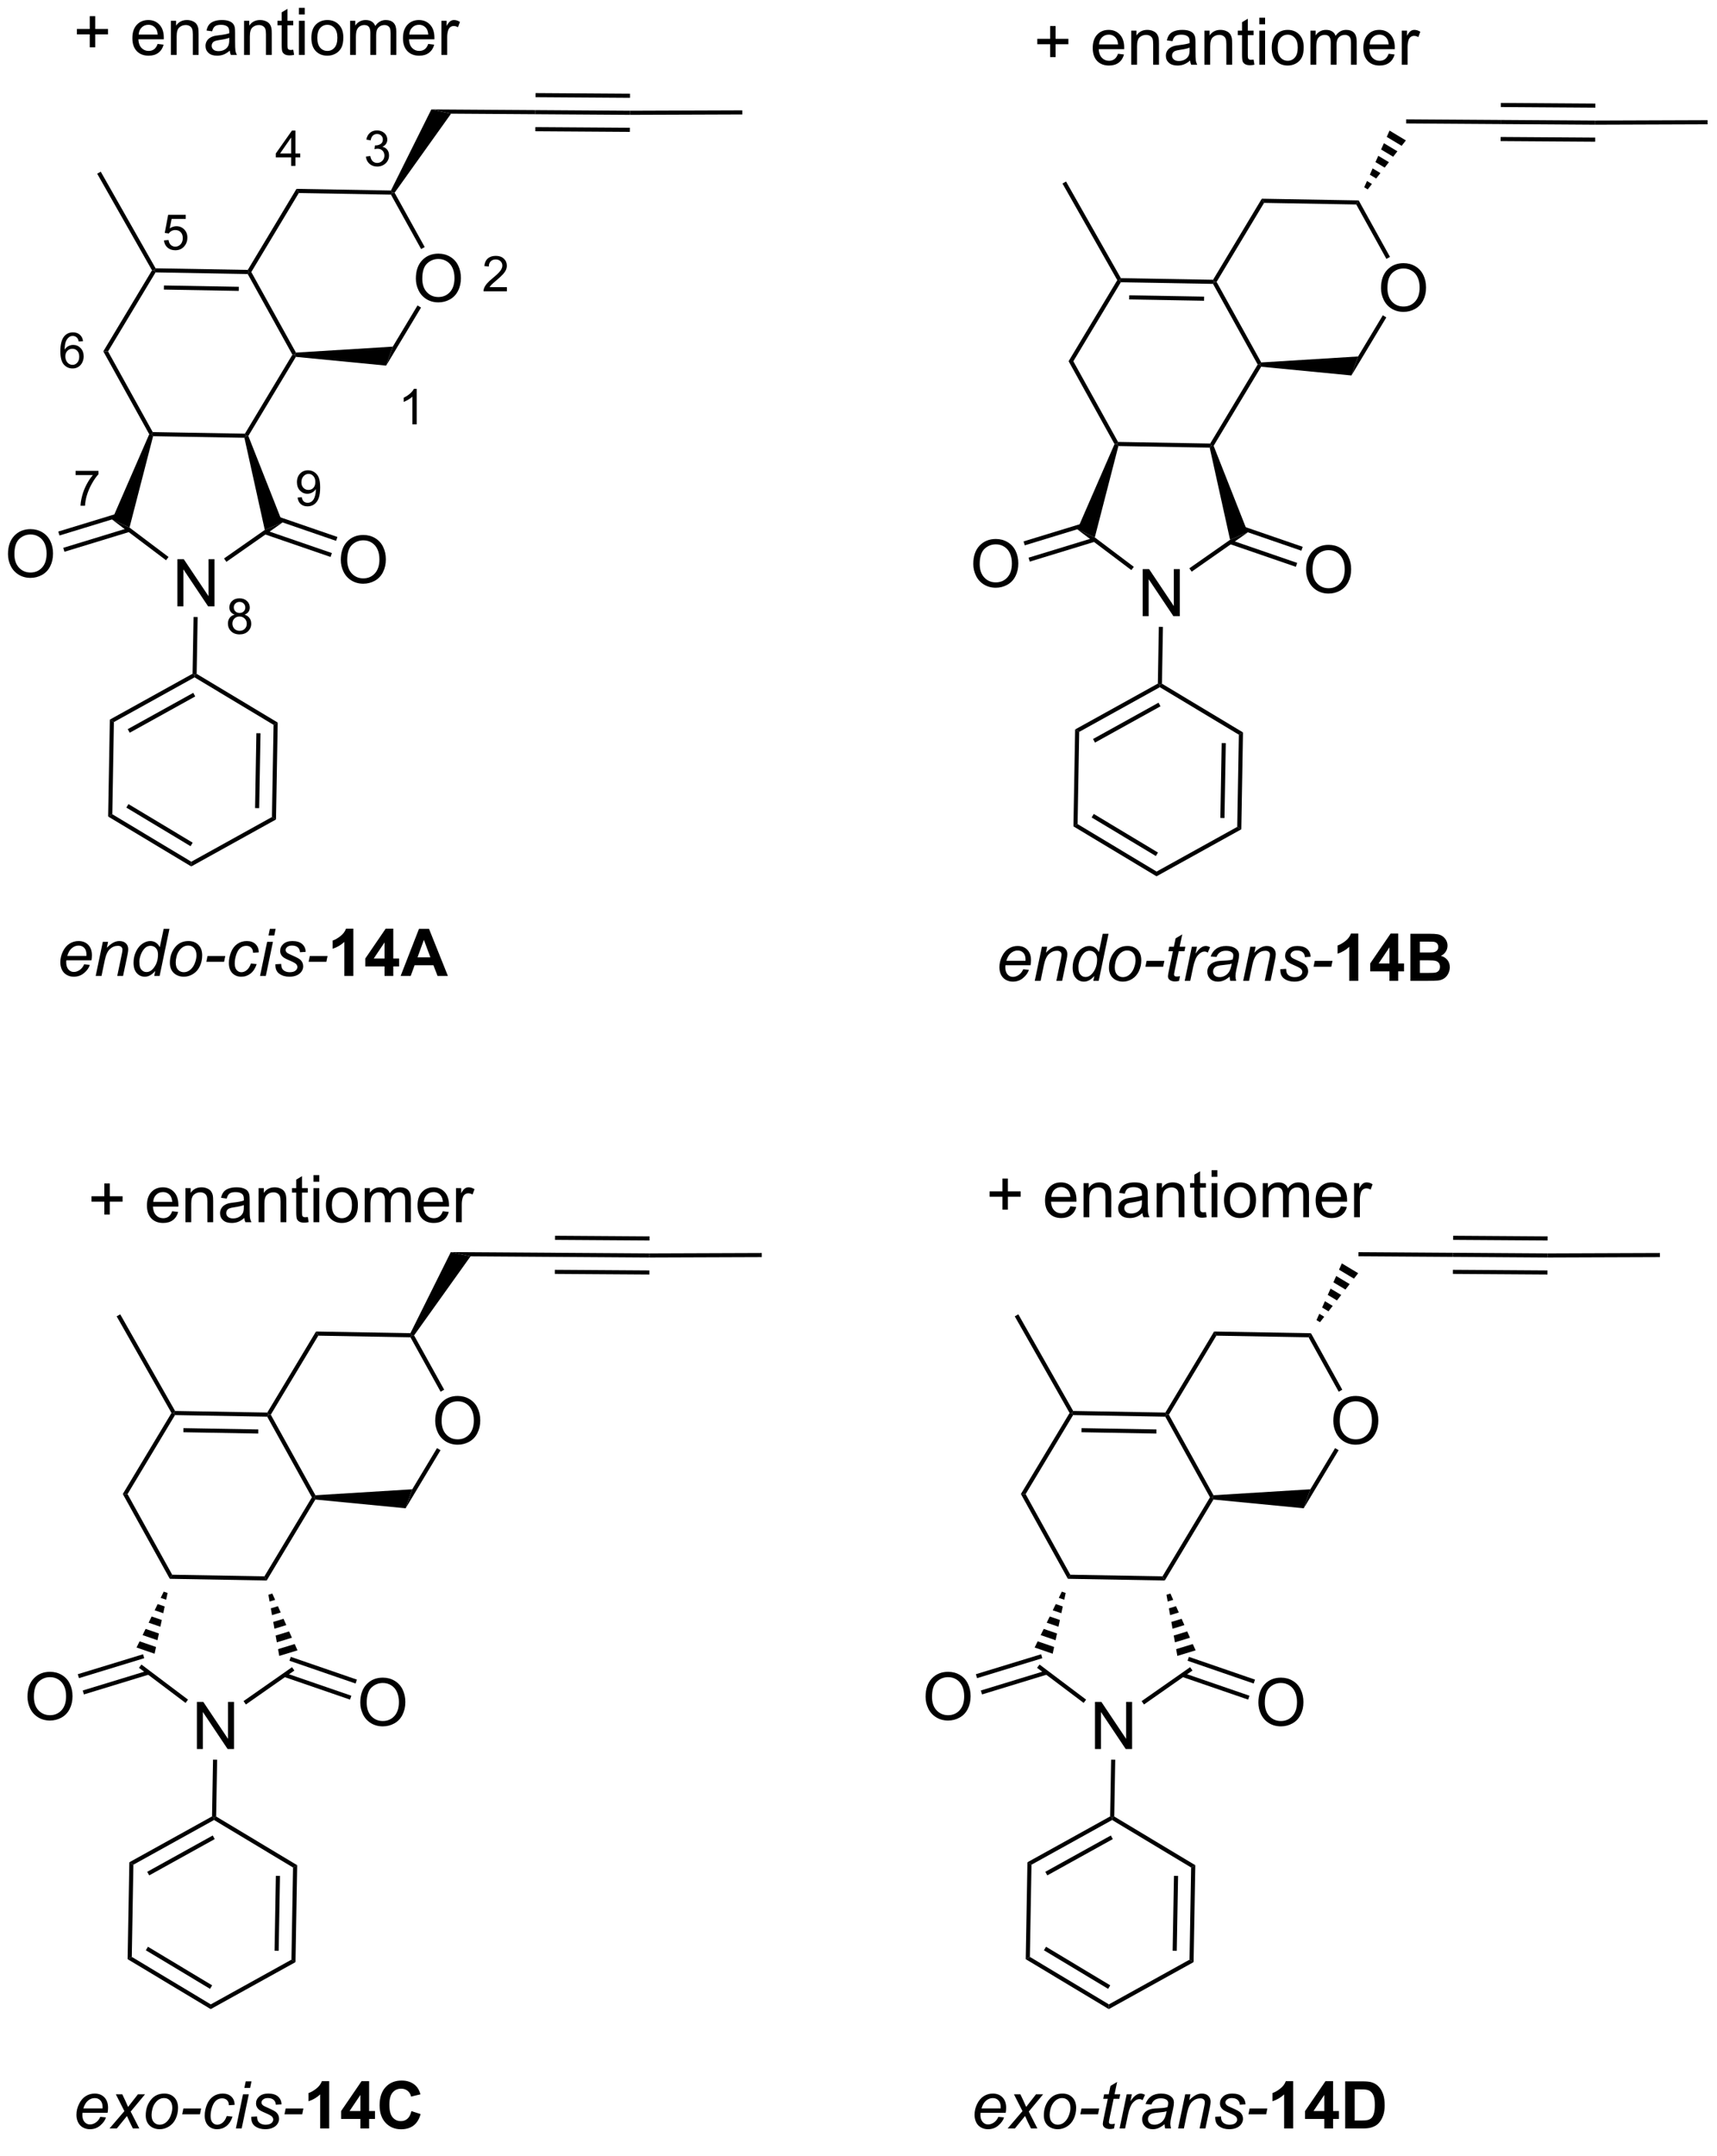 <?xml version="1.0" encoding="UTF-8"?>
<!DOCTYPE svg PUBLIC '-//W3C//DTD SVG 1.0//EN'
          'http://www.w3.org/TR/2001/REC-SVG-20010904/DTD/svg10.dtd'>
<svg stroke-dasharray="none" shape-rendering="auto" xmlns="http://www.w3.org/2000/svg" font-family="'Dialog'" text-rendering="auto" width="90" fill-opacity="1" color-interpolation="auto" color-rendering="auto" preserveAspectRatio="xMidYMid meet" font-size="12px" viewBox="0 0 90 113" fill="black" xmlns:xlink="http://www.w3.org/1999/xlink" stroke="black" image-rendering="auto" stroke-miterlimit="10" stroke-linecap="square" stroke-linejoin="miter" font-style="normal" stroke-width="1" height="113" stroke-dashoffset="0" font-weight="normal" stroke-opacity="1"
><!--Generated by the Batik Graphics2D SVG Generator--><defs id="genericDefs"
  /><g
  ><defs id="defs1"
    ><clipPath clipPathUnits="userSpaceOnUse" id="clipPath1"
      ><path d="M1.045 2.161 L215.656 2.161 L215.656 269.527 L1.045 269.527 L1.045 2.161 Z"
      /></clipPath
      ><clipPath clipPathUnits="userSpaceOnUse" id="clipPath2"
      ><path d="M-0.584 23.877 L-0.584 283.809 L208.06 283.809 L208.06 23.877 Z"
      /></clipPath
    ></defs
    ><g transform="scale(0.419,0.419) translate(-1.045,-2.161) matrix(1.029,0,0,1.029,1.646,-22.399)"
    ><path d="M49.974 57.74 Q49.974 56.313 50.74 55.508 Q51.506 54.701 52.717 54.701 Q53.508 54.701 54.144 55.081 Q54.782 55.459 55.115 56.136 Q55.451 56.813 55.451 57.672 Q55.451 58.544 55.099 59.232 Q54.748 59.919 54.102 60.274 Q53.459 60.628 52.712 60.628 Q51.904 60.628 51.266 60.237 Q50.631 59.844 50.303 59.169 Q49.974 58.492 49.974 57.74 ZM50.756 57.75 Q50.756 58.787 51.31 59.383 Q51.868 59.977 52.709 59.977 Q53.563 59.977 54.115 59.375 Q54.67 58.774 54.67 57.669 Q54.67 56.969 54.433 56.448 Q54.196 55.927 53.74 55.641 Q53.287 55.352 52.719 55.352 Q51.915 55.352 51.334 55.907 Q50.756 56.459 50.756 57.75 Z" stroke="none" clip-path="url(#clipPath2)"
    /></g
    ><g transform="matrix(0.431,0,0,0.431,0.252,-10.3)"
    ><path d="M46.959 47.068 L47.112 47.32 L46.963 47.568 L35.754 47.371 L35.474 46.866 Z" stroke="none" clip-path="url(#clipPath2)"
    /></g
    ><g transform="matrix(0.431,0,0,0.431,0.252,-10.3)"
    ><path d="M35.474 46.866 L35.754 47.371 L29.979 56.981 L29.69 56.976 L29.55 56.723 Z" stroke="none" clip-path="url(#clipPath2)"
    /></g
    ><g transform="matrix(0.431,0,0,0.431,0.252,-10.3)"
    ><path d="M29.541 57.223 L29.69 56.976 L29.979 56.981 L35.407 66.776 L35.265 67.034 L34.976 67.029 Z" stroke="none" clip-path="url(#clipPath2)"
    /></g
    ><g transform="matrix(0.431,0,0,0.431,0.252,-10.3)"
    ><path d="M35.398 67.298 L35.265 67.034 L35.407 66.776 L47.183 66.052 L46.379 68.361 Z" stroke="none" clip-path="url(#clipPath2)"
    /></g
    ><g transform="matrix(0.431,0,0,0.431,0.252,-10.3)"
    ><path d="M46.379 68.361 L47.183 66.052 L50.193 61.043 L50.621 61.3 Z" stroke="none" clip-path="url(#clipPath2)"
    /></g
    ><g transform="matrix(0.431,0,0,0.431,0.252,-10.3)"
    ><path d="M51.068 53.942 L50.63 54.184 L46.963 47.568 L47.112 47.32 L47.407 47.337 Z" stroke="none" clip-path="url(#clipPath2)"
    /></g
    ><g transform="matrix(0.431,0,0,0.431,0.252,-10.3)"
    ><path d="M47.407 47.337 L47.112 47.32 L46.959 47.068 L51.872 37.206 L54.272 37.722 Z" stroke="none" clip-path="url(#clipPath2)"
    /></g
    ><g transform="matrix(0.431,0,0,0.431,0.252,-10.3)"
    ><path d="M54.272 37.722 L51.872 37.206 L64.537 37.289 L64.534 37.789 Z" stroke="none" clip-path="url(#clipPath2)"
    /></g
    ><g transform="matrix(0.431,0,0,0.431,0.252,-10.3)"
    ><path d="M64.534 37.789 L64.537 37.289 L76.035 37.365 L76.035 37.865 ZM64.547 35.719 L76.037 35.795 L76.04 35.295 L64.551 35.219 ZM64.52 39.859 L76.02 39.935 L76.023 39.435 L64.523 39.359 Z" stroke="none" clip-path="url(#clipPath2)"
    /></g
    ><g transform="matrix(0.431,0,0,0.431,0.252,-10.3)"
    ><path d="M29.55 56.723 L29.69 56.976 L29.541 57.223 L18.332 57.027 L18.192 56.774 L18.339 56.527 ZM28.463 58.775 L19.355 58.615 L19.346 59.115 L28.454 59.275 Z" stroke="none" clip-path="url(#clipPath2)"
    /></g
    ><g transform="matrix(0.431,0,0,0.431,0.252,-10.3)"
    ><path d="M17.902 56.771 L18.192 56.774 L18.332 57.027 L12.557 66.636 L11.979 66.626 Z" stroke="none" clip-path="url(#clipPath2)"
    /></g
    ><g transform="matrix(0.431,0,0,0.431,0.252,-10.3)"
    ><path d="M18.339 56.527 L18.192 56.774 L17.902 56.771 L11.234 45.021 L11.668 44.775 Z" stroke="none" clip-path="url(#clipPath2)"
    /></g
    ><g transform="matrix(0.431,0,0,0.431,0.252,-10.3)"
    ><path d="M76.035 37.865 L76.035 37.365 L89.69 37.317 L89.692 37.817 Z" stroke="none" clip-path="url(#clipPath2)"
    /></g
    ><g transform="matrix(0.431,0,0,0.431,0.252,-10.3)"
    ><path d="M11.979 66.626 L12.557 66.636 L17.991 76.442 L17.843 76.69 L17.565 76.704 Z" stroke="none" clip-path="url(#clipPath2)"
    /></g
    ><g transform="matrix(0.431,0,0,0.431,0.252,-10.3)"
    ><path d="M18.035 76.943 L17.843 76.69 L17.991 76.442 L29.201 76.639 L29.341 76.891 L29.14 77.138 Z" stroke="none" clip-path="url(#clipPath2)"
    /></g
    ><g transform="matrix(0.431,0,0,0.431,0.252,-10.3)"
    ><path d="M29.618 76.915 L29.341 76.891 L29.201 76.639 L34.976 67.029 L35.265 67.034 L35.398 67.298 Z" stroke="none" clip-path="url(#clipPath2)"
    /></g
    ><g transform="matrix(0.431,0,0,0.431,0.252,-10.3)"
    ><path d="M20.991 97.635 L20.991 91.908 L21.77 91.908 L24.777 96.403 L24.777 91.908 L25.504 91.908 L25.504 97.635 L24.725 97.635 L21.717 93.135 L21.717 97.635 L20.991 97.635 Z" stroke="none" clip-path="url(#clipPath2)"
    /></g
    ><g transform="matrix(0.431,0,0,0.431,0.252,-10.3)"
    ><path d="M17.565 76.704 L17.843 76.69 L18.035 76.943 L15.165 88.054 L13.046 87.083 Z" stroke="none" clip-path="url(#clipPath2)"
    /></g
    ><g transform="matrix(0.431,0,0,0.431,0.252,-10.3)"
    ><path d="M13.046 87.083 L15.165 88.054 L19.911 91.631 L19.61 92.03 Z" stroke="none" clip-path="url(#clipPath2)"
    /></g
    ><g transform="matrix(0.431,0,0,0.431,0.252,-10.3)"
    ><path d="M26.95 92.222 L26.663 91.812 L31.618 88.343 L33.771 87.446 Z" stroke="none" clip-path="url(#clipPath2)"
    /></g
    ><g transform="matrix(0.431,0,0,0.431,0.252,-10.3)"
    ><path d="M33.771 87.446 L31.618 88.343 L29.14 77.138 L29.341 76.891 L29.618 76.915 Z" stroke="none" clip-path="url(#clipPath2)"
    /></g
    ><g transform="matrix(0.431,0,0,0.431,0.252,-10.3)"
    ><path d="M22.954 98.93 L23.453 98.939 L23.332 105.843 L23.08 105.983 L22.832 105.834 Z" stroke="none" clip-path="url(#clipPath2)"
    /></g
    ><g transform="matrix(0.431,0,0,0.431,0.252,-10.3)"
    ><path d="M22.832 105.834 L23.08 105.983 L23.075 106.271 L13.269 111.706 L12.774 111.409 ZM22.917 108.154 L14.949 112.57 L15.191 113.007 L23.159 108.591 Z" stroke="none" clip-path="url(#clipPath2)"
    /></g
    ><g transform="matrix(0.431,0,0,0.431,0.252,-10.3)"
    ><path d="M12.774 111.409 L13.269 111.706 L13.072 122.915 L12.567 123.195 Z" stroke="none" clip-path="url(#clipPath2)"
    /></g
    ><g transform="matrix(0.431,0,0,0.431,0.252,-10.3)"
    ><path d="M12.567 123.195 L13.072 122.915 L22.682 128.691 L22.672 129.268 ZM14.782 122.111 L22.59 126.804 L22.848 126.375 L15.039 121.683 Z" stroke="none" clip-path="url(#clipPath2)"
    /></g
    ><g transform="matrix(0.431,0,0,0.431,0.252,-10.3)"
    ><path d="M22.672 129.268 L22.682 128.691 L32.488 123.256 L32.983 123.553 Z" stroke="none" clip-path="url(#clipPath2)"
    /></g
    ><g transform="matrix(0.431,0,0,0.431,0.252,-10.3)"
    ><path d="M32.983 123.553 L32.488 123.256 L32.684 112.046 L33.189 111.766 ZM30.937 122.178 L31.096 113.069 L30.596 113.061 L30.437 122.169 Z" stroke="none" clip-path="url(#clipPath2)"
    /></g
    ><g transform="matrix(0.431,0,0,0.431,0.252,-10.3)"
    ><path d="M33.189 111.766 L32.684 112.046 L23.075 106.271 L23.08 105.983 L23.332 105.843 Z" stroke="none" clip-path="url(#clipPath2)"
    /></g
    ><g transform="matrix(0.431,0,0,0.431,0.252,-10.3)"
    ><path d="M40.864 91.995 Q40.864 90.568 41.629 89.763 Q42.395 88.956 43.606 88.956 Q44.397 88.956 45.033 89.336 Q45.671 89.714 46.004 90.391 Q46.34 91.068 46.34 91.927 Q46.34 92.799 45.989 93.487 Q45.637 94.174 44.991 94.529 Q44.348 94.883 43.6 94.883 Q42.793 94.883 42.155 94.492 Q41.52 94.099 41.192 93.424 Q40.864 92.747 40.864 91.995 ZM41.645 92.005 Q41.645 93.042 42.2 93.638 Q42.757 94.232 43.598 94.232 Q44.452 94.232 45.004 93.63 Q45.559 93.029 45.559 91.924 Q45.559 91.224 45.322 90.703 Q45.085 90.182 44.629 89.896 Q44.176 89.607 43.608 89.607 Q42.804 89.607 42.223 90.162 Q41.645 90.714 41.645 92.005 Z" stroke="none" clip-path="url(#clipPath2)"
    /></g
    ><g transform="matrix(0.431,0,0,0.431,0.252,-10.3)"
    ><path d="M31.573 88.859 L39.615 91.629 L39.778 91.156 L31.736 88.386 ZM32.247 86.902 L40.289 89.672 L40.452 89.199 L32.41 86.429 Z" stroke="none" clip-path="url(#clipPath2)"
    /></g
    ><g transform="matrix(0.431,0,0,0.431,0.252,-10.3)"
    ><path d="M0.388 91.285 Q0.388 89.858 1.154 89.053 Q1.919 88.246 3.13 88.246 Q3.922 88.246 4.557 88.626 Q5.195 89.004 5.529 89.681 Q5.865 90.358 5.865 91.218 Q5.865 92.09 5.513 92.777 Q5.162 93.465 4.516 93.819 Q3.872 94.173 3.125 94.173 Q2.318 94.173 1.68 93.783 Q1.044 93.389 0.716 92.715 Q0.388 92.038 0.388 91.285 ZM1.169 91.296 Q1.169 92.332 1.724 92.928 Q2.281 93.522 3.122 93.522 Q3.977 93.522 4.529 92.921 Q5.083 92.319 5.083 91.215 Q5.083 90.514 4.846 89.994 Q4.609 89.473 4.154 89.186 Q3.7 88.897 3.133 88.897 Q2.328 88.897 1.747 89.452 Q1.169 90.004 1.169 91.296 Z" stroke="none" clip-path="url(#clipPath2)"
    /></g
    ><g transform="matrix(0.431,0,0,0.431,0.252,-10.3)"
    ><path d="M14.441 86.114 L6.503 88.54 L6.65 89.019 L14.588 86.592 ZM15.046 88.094 L7.109 90.52 L7.255 90.998 L15.193 88.572 Z" stroke="none" clip-path="url(#clipPath2)"
    /></g
    ><g transform="matrix(0.431,0,0,0.431,0.252,-10.3)"
    ><path d="M10.331 29.649 L10.331 28.079 L8.771 28.079 L8.771 27.422 L10.331 27.422 L10.331 25.865 L10.995 25.865 L10.995 27.422 L12.552 27.422 L12.552 28.079 L10.995 28.079 L10.995 29.649 L10.331 29.649 ZM18.587 29.24 L19.314 29.329 Q19.142 29.967 18.676 30.318 Q18.212 30.67 17.491 30.67 Q16.579 30.67 16.046 30.11 Q15.514 29.547 15.514 28.537 Q15.514 27.49 16.053 26.912 Q16.593 26.334 17.452 26.334 Q18.283 26.334 18.809 26.901 Q19.337 27.467 19.337 28.493 Q19.337 28.555 19.335 28.68 L16.241 28.68 Q16.28 29.365 16.626 29.73 Q16.975 30.092 17.494 30.092 Q17.882 30.092 18.155 29.889 Q18.428 29.685 18.587 29.24 ZM16.28 28.102 L18.595 28.102 Q18.548 27.579 18.329 27.318 Q17.994 26.912 17.46 26.912 Q16.975 26.912 16.645 27.238 Q16.314 27.56 16.28 28.102 ZM20.198 30.576 L20.198 26.428 L20.831 26.428 L20.831 27.016 Q21.287 26.334 22.151 26.334 Q22.526 26.334 22.839 26.469 Q23.154 26.602 23.31 26.821 Q23.466 27.04 23.529 27.342 Q23.568 27.537 23.568 28.024 L23.568 30.576 L22.865 30.576 L22.865 28.053 Q22.865 27.623 22.781 27.409 Q22.701 27.196 22.492 27.071 Q22.284 26.943 22.003 26.943 Q21.552 26.943 21.227 27.23 Q20.901 27.514 20.901 28.31 L20.901 30.576 L20.198 30.576 ZM27.353 30.063 Q26.962 30.396 26.6 30.534 Q26.241 30.67 25.827 30.67 Q25.142 30.67 24.775 30.336 Q24.408 30 24.408 29.482 Q24.408 29.178 24.546 28.925 Q24.686 28.672 24.91 28.521 Q25.134 28.368 25.415 28.29 Q25.624 28.235 26.04 28.185 Q26.892 28.084 27.296 27.943 Q27.298 27.797 27.298 27.758 Q27.298 27.329 27.1 27.154 Q26.829 26.915 26.298 26.915 Q25.803 26.915 25.567 27.089 Q25.329 27.264 25.218 27.704 L24.53 27.61 Q24.624 27.17 24.837 26.899 Q25.053 26.625 25.46 26.48 Q25.866 26.334 26.4 26.334 Q26.931 26.334 27.262 26.459 Q27.595 26.584 27.751 26.774 Q27.908 26.961 27.97 27.25 Q28.007 27.43 28.007 27.899 L28.007 28.836 Q28.007 29.818 28.051 30.079 Q28.095 30.336 28.228 30.576 L27.494 30.576 Q27.384 30.357 27.353 30.063 ZM27.296 28.493 Q26.913 28.649 26.147 28.758 Q25.712 28.821 25.533 28.899 Q25.353 28.977 25.254 29.128 Q25.158 29.279 25.158 29.461 Q25.158 29.743 25.371 29.93 Q25.585 30.118 25.994 30.118 Q26.4 30.118 26.715 29.941 Q27.033 29.764 27.181 29.454 Q27.296 29.217 27.296 28.75 L27.296 28.493 ZM29.096 30.576 L29.096 26.428 L29.729 26.428 L29.729 27.016 Q30.185 26.334 31.05 26.334 Q31.425 26.334 31.737 26.469 Q32.052 26.602 32.208 26.821 Q32.365 27.04 32.427 27.342 Q32.466 27.537 32.466 28.024 L32.466 30.576 L31.763 30.576 L31.763 28.053 Q31.763 27.623 31.68 27.409 Q31.599 27.196 31.391 27.071 Q31.182 26.943 30.901 26.943 Q30.451 26.943 30.125 27.23 Q29.8 27.514 29.8 28.31 L29.8 30.576 L29.096 30.576 ZM35.08 29.946 L35.181 30.568 Q34.884 30.631 34.65 30.631 Q34.267 30.631 34.056 30.511 Q33.845 30.389 33.759 30.191 Q33.673 29.993 33.673 29.36 L33.673 26.974 L33.158 26.974 L33.158 26.428 L33.673 26.428 L33.673 25.399 L34.374 24.977 L34.374 26.428 L35.08 26.428 L35.08 26.974 L34.374 26.974 L34.374 29.399 Q34.374 29.701 34.41 29.787 Q34.447 29.873 34.53 29.925 Q34.616 29.974 34.772 29.974 Q34.889 29.974 35.08 29.946 ZM35.771 25.657 L35.771 24.849 L36.474 24.849 L36.474 25.657 L35.771 25.657 ZM35.771 30.576 L35.771 26.428 L36.474 26.428 L36.474 30.576 L35.771 30.576 ZM37.283 28.5 Q37.283 27.349 37.923 26.795 Q38.46 26.334 39.228 26.334 Q40.085 26.334 40.626 26.894 Q41.171 27.454 41.171 28.443 Q41.171 29.243 40.928 29.704 Q40.689 30.162 40.23 30.417 Q39.772 30.67 39.228 30.67 Q38.358 30.67 37.819 30.113 Q37.283 29.553 37.283 28.5 ZM38.007 28.5 Q38.007 29.297 38.353 29.696 Q38.702 30.092 39.228 30.092 Q39.751 30.092 40.098 29.693 Q40.447 29.295 40.447 28.477 Q40.447 27.709 40.098 27.313 Q39.749 26.915 39.228 26.915 Q38.702 26.915 38.353 27.31 Q38.007 27.704 38.007 28.5 ZM41.995 30.576 L41.995 26.428 L42.623 26.428 L42.623 27.008 Q42.818 26.704 43.141 26.519 Q43.466 26.334 43.88 26.334 Q44.341 26.334 44.636 26.526 Q44.932 26.717 45.052 27.06 Q45.544 26.334 46.333 26.334 Q46.951 26.334 47.281 26.675 Q47.615 27.016 47.615 27.727 L47.615 30.576 L46.917 30.576 L46.917 27.961 Q46.917 27.54 46.846 27.355 Q46.779 27.17 46.599 27.058 Q46.419 26.943 46.177 26.943 Q45.74 26.943 45.451 27.235 Q45.161 27.524 45.161 28.165 L45.161 30.576 L44.458 30.576 L44.458 27.881 Q44.458 27.412 44.286 27.178 Q44.115 26.943 43.724 26.943 Q43.427 26.943 43.175 27.099 Q42.925 27.256 42.81 27.558 Q42.698 27.857 42.698 28.422 L42.698 30.576 L41.995 30.576 ZM51.498 29.24 L52.224 29.329 Q52.052 29.967 51.586 30.318 Q51.123 30.67 50.401 30.67 Q49.49 30.67 48.956 30.11 Q48.425 29.547 48.425 28.537 Q48.425 27.49 48.964 26.912 Q49.503 26.334 50.362 26.334 Q51.193 26.334 51.719 26.901 Q52.248 27.467 52.248 28.493 Q52.248 28.555 52.245 28.68 L49.151 28.68 Q49.19 29.365 49.536 29.73 Q49.886 30.092 50.404 30.092 Q50.792 30.092 51.065 29.889 Q51.339 29.685 51.498 29.24 ZM49.19 28.102 L51.505 28.102 Q51.458 27.579 51.24 27.318 Q50.904 26.912 50.37 26.912 Q49.886 26.912 49.555 27.238 Q49.224 27.56 49.19 28.102 ZM53.1 30.576 L53.1 26.428 L53.733 26.428 L53.733 27.055 Q53.975 26.615 54.178 26.474 Q54.384 26.334 54.632 26.334 Q54.986 26.334 55.353 26.56 L55.111 27.211 Q54.853 27.06 54.595 27.06 Q54.366 27.06 54.181 27.198 Q53.999 27.336 53.921 27.584 Q53.803 27.959 53.803 28.404 L53.803 30.576 L53.1 30.576 Z" stroke="none" clip-path="url(#clipPath2)"
    /></g
    ><g transform="matrix(0.431,0,0,0.431,0.252,-10.3)"
    ><path d="M167.37 58.938 Q167.37 57.511 168.136 56.706 Q168.902 55.899 170.113 55.899 Q170.904 55.899 171.54 56.279 Q172.178 56.657 172.511 57.334 Q172.847 58.011 172.847 58.87 Q172.847 59.742 172.495 60.43 Q172.144 61.117 171.498 61.472 Q170.855 61.826 170.107 61.826 Q169.3 61.826 168.662 61.435 Q168.027 61.042 167.698 60.367 Q167.37 59.69 167.37 58.938 ZM168.152 58.948 Q168.152 59.985 168.706 60.581 Q169.264 61.175 170.105 61.175 Q170.959 61.175 171.511 60.573 Q172.066 59.972 172.066 58.867 Q172.066 58.167 171.829 57.646 Q171.592 57.125 171.136 56.839 Q170.683 56.55 170.115 56.55 Q169.31 56.55 168.73 57.105 Q168.152 57.657 168.152 58.948 Z" stroke="none" clip-path="url(#clipPath2)"
    /></g
    ><g transform="matrix(0.431,0,0,0.431,0.252,-10.3)"
    ><path d="M164.656 48.271 L164.359 48.766 L153.149 48.569 L152.87 48.064 Z" stroke="none" clip-path="url(#clipPath2)"
    /></g
    ><g transform="matrix(0.431,0,0,0.431,0.252,-10.3)"
    ><path d="M152.87 48.064 L153.149 48.569 L147.375 58.179 L147.086 58.174 L146.946 57.921 Z" stroke="none" clip-path="url(#clipPath2)"
    /></g
    ><g transform="matrix(0.431,0,0,0.431,0.252,-10.3)"
    ><path d="M146.937 58.421 L147.086 58.174 L147.375 58.179 L152.803 67.974 L152.66 68.232 L152.372 68.227 Z" stroke="none" clip-path="url(#clipPath2)"
    /></g
    ><g transform="matrix(0.431,0,0,0.431,0.252,-10.3)"
    ><path d="M152.794 68.496 L152.66 68.232 L152.803 67.974 L164.579 67.249 L163.774 69.558 Z" stroke="none" clip-path="url(#clipPath2)"
    /></g
    ><g transform="matrix(0.431,0,0,0.431,0.252,-10.3)"
    ><path d="M163.774 69.558 L164.579 67.249 L167.589 62.241 L168.017 62.498 Z" stroke="none" clip-path="url(#clipPath2)"
    /></g
    ><g transform="matrix(0.431,0,0,0.431,0.252,-10.3)"
    ><path d="M168.463 55.14 L168.026 55.382 L164.359 48.766 L164.656 48.271 Z" stroke="none" clip-path="url(#clipPath2)"
    /></g
    ><g transform="matrix(0.431,0,0,0.431,0.252,-10.3)"
    ><path d="M165.324 46.675 L165.666 45.909 L166.268 46.271 L165.752 46.933 ZM166.009 45.143 L166.351 44.376 L167.3 44.946 L166.784 45.608 ZM166.694 43.61 L167.037 42.843 L168.332 43.622 L167.816 44.284 ZM167.379 42.077 L167.722 41.311 L169.364 42.297 L168.848 42.96 ZM168.065 40.544 L168.407 39.778 L170.396 40.973 L169.88 41.635 Z" stroke="none" clip-path="url(#clipPath2)"
    /></g
    ><g transform="matrix(0.431,0,0,0.431,0.252,-10.3)"
    ><path d="M170.43 38.911 L170.433 38.411 L181.933 38.487 L181.93 38.987 Z" stroke="none" clip-path="url(#clipPath2)"
    /></g
    ><g transform="matrix(0.431,0,0,0.431,0.252,-10.3)"
    ><path d="M181.93 38.987 L181.933 38.487 L193.431 38.563 L193.431 39.063 ZM181.943 36.917 L193.433 36.993 L193.436 36.493 L181.947 36.417 ZM181.916 41.057 L193.416 41.133 L193.419 40.633 L181.919 40.557 Z" stroke="none" clip-path="url(#clipPath2)"
    /></g
    ><g transform="matrix(0.431,0,0,0.431,0.252,-10.3)"
    ><path d="M146.946 57.921 L147.086 58.174 L146.937 58.421 L135.728 58.225 L135.588 57.972 L135.735 57.725 ZM145.859 59.972 L136.751 59.813 L136.742 60.313 L145.85 60.472 Z" stroke="none" clip-path="url(#clipPath2)"
    /></g
    ><g transform="matrix(0.431,0,0,0.431,0.252,-10.3)"
    ><path d="M135.298 57.968 L135.588 57.972 L135.728 58.225 L129.953 67.834 L129.375 67.824 Z" stroke="none" clip-path="url(#clipPath2)"
    /></g
    ><g transform="matrix(0.431,0,0,0.431,0.252,-10.3)"
    ><path d="M135.735 57.725 L135.588 57.972 L135.298 57.968 L128.63 46.219 L129.064 45.972 Z" stroke="none" clip-path="url(#clipPath2)"
    /></g
    ><g transform="matrix(0.431,0,0,0.431,0.252,-10.3)"
    ><path d="M193.431 39.063 L193.431 38.563 L207.086 38.515 L207.088 39.015 Z" stroke="none" clip-path="url(#clipPath2)"
    /></g
    ><g transform="matrix(0.431,0,0,0.431,0.252,-10.3)"
    ><path d="M129.375 67.824 L129.953 67.834 L135.387 77.64 L135.238 77.888 L134.96 77.902 Z" stroke="none" clip-path="url(#clipPath2)"
    /></g
    ><g transform="matrix(0.431,0,0,0.431,0.252,-10.3)"
    ><path d="M135.43 78.141 L135.238 77.888 L135.387 77.64 L146.597 77.837 L146.737 78.089 L146.536 78.336 Z" stroke="none" clip-path="url(#clipPath2)"
    /></g
    ><g transform="matrix(0.431,0,0,0.431,0.252,-10.3)"
    ><path d="M147.014 78.113 L146.737 78.089 L146.597 77.837 L152.372 68.227 L152.66 68.232 L152.794 68.496 Z" stroke="none" clip-path="url(#clipPath2)"
    /></g
    ><g transform="matrix(0.431,0,0,0.431,0.252,-10.3)"
    ><path d="M138.387 98.832 L138.387 93.106 L139.165 93.106 L142.173 97.601 L142.173 93.106 L142.9 93.106 L142.9 98.832 L142.121 98.832 L139.113 94.332 L139.113 98.832 L138.387 98.832 Z" stroke="none" clip-path="url(#clipPath2)"
    /></g
    ><g transform="matrix(0.431,0,0,0.431,0.252,-10.3)"
    ><path d="M134.96 77.902 L135.238 77.888 L135.43 78.141 L132.561 89.252 L130.441 88.281 Z" stroke="none" clip-path="url(#clipPath2)"
    /></g
    ><g transform="matrix(0.431,0,0,0.431,0.252,-10.3)"
    ><path d="M130.441 88.281 L132.561 89.252 L137.307 92.829 L137.006 93.228 Z" stroke="none" clip-path="url(#clipPath2)"
    /></g
    ><g transform="matrix(0.431,0,0,0.431,0.252,-10.3)"
    ><path d="M144.346 93.419 L144.059 93.01 L149.014 89.541 L151.167 88.644 Z" stroke="none" clip-path="url(#clipPath2)"
    /></g
    ><g transform="matrix(0.431,0,0,0.431,0.252,-10.3)"
    ><path d="M151.167 88.644 L149.014 89.541 L146.536 78.336 L146.737 78.089 L147.014 78.113 Z" stroke="none" clip-path="url(#clipPath2)"
    /></g
    ><g transform="matrix(0.431,0,0,0.431,0.252,-10.3)"
    ><path d="M140.35 100.128 L140.849 100.137 L140.728 107.041 L140.476 107.181 L140.228 107.032 Z" stroke="none" clip-path="url(#clipPath2)"
    /></g
    ><g transform="matrix(0.431,0,0,0.431,0.252,-10.3)"
    ><path d="M140.228 107.032 L140.476 107.181 L140.471 107.469 L130.665 112.904 L130.17 112.606 ZM140.313 109.352 L132.345 113.768 L132.587 114.205 L140.555 109.789 Z" stroke="none" clip-path="url(#clipPath2)"
    /></g
    ><g transform="matrix(0.431,0,0,0.431,0.252,-10.3)"
    ><path d="M130.17 112.606 L130.665 112.904 L130.468 124.114 L129.963 124.393 Z" stroke="none" clip-path="url(#clipPath2)"
    /></g
    ><g transform="matrix(0.431,0,0,0.431,0.252,-10.3)"
    ><path d="M129.963 124.393 L130.468 124.114 L140.078 129.888 L140.068 130.466 ZM132.178 123.309 L139.986 128.001 L140.243 127.573 L132.435 122.88 Z" stroke="none" clip-path="url(#clipPath2)"
    /></g
    ><g transform="matrix(0.431,0,0,0.431,0.252,-10.3)"
    ><path d="M140.068 130.466 L140.078 129.888 L149.884 124.454 L150.379 124.751 Z" stroke="none" clip-path="url(#clipPath2)"
    /></g
    ><g transform="matrix(0.431,0,0,0.431,0.252,-10.3)"
    ><path d="M150.379 124.751 L149.884 124.454 L150.08 113.244 L150.585 112.964 ZM148.333 123.376 L148.492 114.267 L147.992 114.259 L147.833 123.367 Z" stroke="none" clip-path="url(#clipPath2)"
    /></g
    ><g transform="matrix(0.431,0,0,0.431,0.252,-10.3)"
    ><path d="M150.585 112.964 L150.08 113.244 L140.471 107.469 L140.476 107.181 L140.728 107.041 Z" stroke="none" clip-path="url(#clipPath2)"
    /></g
    ><g transform="matrix(0.431,0,0,0.431,0.252,-10.3)"
    ><path d="M158.259 93.193 Q158.259 91.766 159.025 90.961 Q159.791 90.154 161.002 90.154 Q161.793 90.154 162.429 90.534 Q163.067 90.912 163.4 91.589 Q163.736 92.266 163.736 93.125 Q163.736 93.997 163.384 94.685 Q163.033 95.372 162.387 95.727 Q161.744 96.081 160.996 96.081 Q160.189 96.081 159.551 95.69 Q158.916 95.297 158.588 94.622 Q158.259 93.945 158.259 93.193 ZM159.041 93.203 Q159.041 94.24 159.595 94.836 Q160.153 95.43 160.994 95.43 Q161.848 95.43 162.4 94.828 Q162.955 94.227 162.955 93.122 Q162.955 92.422 162.718 91.901 Q162.481 91.38 162.025 91.094 Q161.572 90.805 161.004 90.805 Q160.2 90.805 159.619 91.359 Q159.041 91.912 159.041 93.203 Z" stroke="none" clip-path="url(#clipPath2)"
    /></g
    ><g transform="matrix(0.431,0,0,0.431,0.252,-10.3)"
    ><path d="M148.969 90.057 L157.011 92.827 L157.174 92.354 L149.132 89.584 ZM149.643 88.1 L157.685 90.87 L157.848 90.397 L149.806 87.627 Z" stroke="none" clip-path="url(#clipPath2)"
    /></g
    ><g transform="matrix(0.431,0,0,0.431,0.252,-10.3)"
    ><path d="M117.784 92.483 Q117.784 91.056 118.549 90.251 Q119.315 89.444 120.526 89.444 Q121.318 89.444 121.953 89.824 Q122.591 90.202 122.924 90.879 Q123.26 91.556 123.26 92.415 Q123.26 93.288 122.909 93.975 Q122.557 94.663 121.912 95.017 Q121.268 95.371 120.521 95.371 Q119.714 95.371 119.076 94.981 Q118.44 94.587 118.112 93.913 Q117.784 93.236 117.784 92.483 ZM118.565 92.494 Q118.565 93.53 119.12 94.126 Q119.677 94.72 120.518 94.72 Q121.373 94.72 121.924 94.119 Q122.479 93.517 122.479 92.413 Q122.479 91.712 122.242 91.192 Q122.005 90.671 121.549 90.384 Q121.096 90.095 120.529 90.095 Q119.724 90.095 119.143 90.65 Q118.565 91.202 118.565 92.494 Z" stroke="none" clip-path="url(#clipPath2)"
    /></g
    ><g transform="matrix(0.431,0,0,0.431,0.252,-10.3)"
    ><path d="M131.837 87.312 L123.899 89.738 L124.046 90.216 L131.983 87.79 ZM132.442 89.292 L124.504 91.718 L124.651 92.196 L132.588 89.77 Z" stroke="none" clip-path="url(#clipPath2)"
    /></g
    ><g transform="matrix(0.431,0,0,0.431,0.252,-10.3)"
    ><path d="M127.128 30.847 L127.128 29.277 L125.568 29.277 L125.568 28.62 L127.128 28.62 L127.128 27.063 L127.792 27.063 L127.792 28.62 L129.349 28.62 L129.349 29.277 L127.792 29.277 L127.792 30.847 L127.128 30.847 ZM135.384 30.438 L136.111 30.527 Q135.939 31.165 135.473 31.516 Q135.009 31.868 134.288 31.868 Q133.376 31.868 132.843 31.308 Q132.311 30.745 132.311 29.735 Q132.311 28.688 132.85 28.11 Q133.389 27.532 134.249 27.532 Q135.079 27.532 135.606 28.099 Q136.134 28.665 136.134 29.691 Q136.134 29.753 136.132 29.878 L133.038 29.878 Q133.077 30.563 133.423 30.928 Q133.772 31.29 134.291 31.29 Q134.679 31.29 134.952 31.087 Q135.225 30.883 135.384 30.438 ZM133.077 29.3 L135.392 29.3 Q135.345 28.777 135.126 28.516 Q134.791 28.11 134.257 28.11 Q133.772 28.11 133.441 28.436 Q133.111 28.758 133.077 29.3 ZM136.995 31.774 L136.995 27.626 L137.628 27.626 L137.628 28.214 Q138.083 27.532 138.948 27.532 Q139.323 27.532 139.636 27.667 Q139.951 27.8 140.107 28.019 Q140.263 28.238 140.326 28.54 Q140.365 28.735 140.365 29.222 L140.365 31.774 L139.662 31.774 L139.662 29.251 Q139.662 28.821 139.578 28.607 Q139.498 28.394 139.289 28.269 Q139.081 28.141 138.8 28.141 Q138.349 28.141 138.024 28.428 Q137.698 28.712 137.698 29.508 L137.698 31.774 L136.995 31.774 ZM144.15 31.261 Q143.759 31.594 143.397 31.732 Q143.038 31.868 142.624 31.868 Q141.939 31.868 141.572 31.534 Q141.204 31.198 141.204 30.68 Q141.204 30.376 141.343 30.123 Q141.483 29.87 141.707 29.719 Q141.931 29.566 142.212 29.488 Q142.421 29.433 142.837 29.383 Q143.689 29.282 144.093 29.141 Q144.095 28.995 144.095 28.956 Q144.095 28.527 143.897 28.352 Q143.626 28.113 143.095 28.113 Q142.6 28.113 142.363 28.287 Q142.126 28.462 142.014 28.902 L141.327 28.808 Q141.421 28.368 141.634 28.097 Q141.85 27.823 142.257 27.678 Q142.663 27.532 143.197 27.532 Q143.728 27.532 144.059 27.657 Q144.392 27.782 144.548 27.972 Q144.704 28.159 144.767 28.448 Q144.804 28.628 144.804 29.097 L144.804 30.034 Q144.804 31.016 144.848 31.277 Q144.892 31.534 145.025 31.774 L144.291 31.774 Q144.181 31.555 144.15 31.261 ZM144.093 29.691 Q143.71 29.847 142.944 29.956 Q142.509 30.019 142.329 30.097 Q142.15 30.175 142.051 30.326 Q141.954 30.477 141.954 30.659 Q141.954 30.941 142.168 31.128 Q142.382 31.316 142.791 31.316 Q143.197 31.316 143.512 31.139 Q143.829 30.962 143.978 30.652 Q144.093 30.415 144.093 29.948 L144.093 29.691 ZM145.893 31.774 L145.893 27.626 L146.526 27.626 L146.526 28.214 Q146.982 27.532 147.846 27.532 Q148.221 27.532 148.534 27.667 Q148.849 27.8 149.005 28.019 Q149.162 28.238 149.224 28.54 Q149.263 28.735 149.263 29.222 L149.263 31.774 L148.56 31.774 L148.56 29.251 Q148.56 28.821 148.477 28.607 Q148.396 28.394 148.188 28.269 Q147.979 28.141 147.698 28.141 Q147.248 28.141 146.922 28.428 Q146.596 28.712 146.596 29.508 L146.596 31.774 L145.893 31.774 ZM151.876 31.144 L151.978 31.766 Q151.681 31.829 151.447 31.829 Q151.064 31.829 150.853 31.709 Q150.642 31.587 150.556 31.389 Q150.47 31.191 150.47 30.558 L150.47 28.172 L149.954 28.172 L149.954 27.626 L150.47 27.626 L150.47 26.597 L151.171 26.175 L151.171 27.626 L151.876 27.626 L151.876 28.172 L151.171 28.172 L151.171 30.597 Q151.171 30.899 151.207 30.985 Q151.244 31.071 151.327 31.123 Q151.413 31.172 151.569 31.172 Q151.686 31.172 151.876 31.144 ZM152.568 26.855 L152.568 26.047 L153.271 26.047 L153.271 26.855 L152.568 26.855 ZM152.568 31.774 L152.568 27.626 L153.271 27.626 L153.271 31.774 L152.568 31.774 ZM154.079 29.698 Q154.079 28.547 154.72 27.993 Q155.257 27.532 156.025 27.532 Q156.882 27.532 157.423 28.092 Q157.968 28.652 157.968 29.641 Q157.968 30.441 157.725 30.902 Q157.486 31.36 157.028 31.615 Q156.569 31.868 156.025 31.868 Q155.155 31.868 154.616 31.311 Q154.079 30.751 154.079 29.698 ZM154.804 29.698 Q154.804 30.495 155.15 30.894 Q155.499 31.29 156.025 31.29 Q156.548 31.29 156.895 30.891 Q157.244 30.493 157.244 29.675 Q157.244 28.907 156.895 28.511 Q156.546 28.113 156.025 28.113 Q155.499 28.113 155.15 28.508 Q154.804 28.902 154.804 29.698 ZM158.792 31.774 L158.792 27.626 L159.419 27.626 L159.419 28.206 Q159.615 27.902 159.938 27.717 Q160.263 27.532 160.677 27.532 Q161.138 27.532 161.432 27.724 Q161.729 27.915 161.849 28.258 Q162.341 27.532 163.13 27.532 Q163.748 27.532 164.078 27.873 Q164.412 28.214 164.412 28.925 L164.412 31.774 L163.714 31.774 L163.714 29.159 Q163.714 28.738 163.643 28.553 Q163.576 28.368 163.396 28.256 Q163.216 28.141 162.974 28.141 Q162.537 28.141 162.248 28.433 Q161.958 28.722 161.958 29.363 L161.958 31.774 L161.255 31.774 L161.255 29.079 Q161.255 28.61 161.083 28.376 Q160.912 28.141 160.521 28.141 Q160.224 28.141 159.971 28.297 Q159.721 28.454 159.607 28.756 Q159.495 29.055 159.495 29.62 L159.495 31.774 L158.792 31.774 ZM168.294 30.438 L169.021 30.527 Q168.849 31.165 168.383 31.516 Q167.919 31.868 167.198 31.868 Q166.287 31.868 165.753 31.308 Q165.221 30.745 165.221 29.735 Q165.221 28.688 165.761 28.11 Q166.3 27.532 167.159 27.532 Q167.99 27.532 168.516 28.099 Q169.044 28.665 169.044 29.691 Q169.044 29.753 169.042 29.878 L165.948 29.878 Q165.987 30.563 166.333 30.928 Q166.682 31.29 167.201 31.29 Q167.589 31.29 167.862 31.087 Q168.136 30.883 168.294 30.438 ZM165.987 29.3 L168.302 29.3 Q168.255 28.777 168.037 28.516 Q167.701 28.11 167.167 28.11 Q166.682 28.11 166.352 28.436 Q166.021 28.758 165.987 29.3 ZM169.897 31.774 L169.897 27.626 L170.53 27.626 L170.53 28.253 Q170.772 27.813 170.975 27.672 Q171.181 27.532 171.429 27.532 Q171.783 27.532 172.15 27.758 L171.908 28.409 Q171.65 28.258 171.392 28.258 Q171.163 28.258 170.978 28.396 Q170.796 28.534 170.718 28.782 Q170.6 29.157 170.6 29.602 L170.6 31.774 L169.897 31.774 Z" stroke="none" clip-path="url(#clipPath2)"
    /></g
    ><g transform="matrix(0.431,0,0,0.431,0.252,-10.3)"
    ><path d="M52.344 196.698 Q52.344 195.271 53.11 194.466 Q53.876 193.659 55.087 193.659 Q55.878 193.659 56.514 194.039 Q57.152 194.417 57.485 195.094 Q57.821 195.771 57.821 196.631 Q57.821 197.503 57.469 198.19 Q57.118 198.878 56.472 199.232 Q55.829 199.586 55.081 199.586 Q54.274 199.586 53.636 199.196 Q53.001 198.802 52.672 198.128 Q52.344 197.451 52.344 196.698 ZM53.126 196.709 Q53.126 197.745 53.68 198.341 Q54.237 198.935 55.079 198.935 Q55.933 198.935 56.485 198.334 Q57.04 197.732 57.04 196.628 Q57.04 195.927 56.803 195.407 Q56.566 194.886 56.11 194.599 Q55.657 194.31 55.089 194.31 Q54.284 194.31 53.704 194.865 Q53.126 195.417 53.126 196.709 Z" stroke="none" clip-path="url(#clipPath2)"
    /></g
    ><g transform="matrix(0.431,0,0,0.431,0.252,-10.3)"
    ><path d="M49.329 186.026 L49.482 186.279 L49.333 186.526 L38.123 186.33 L37.844 185.825 Z" stroke="none" clip-path="url(#clipPath2)"
    /></g
    ><g transform="matrix(0.431,0,0,0.431,0.252,-10.3)"
    ><path d="M37.844 185.825 L38.123 186.33 L32.349 195.939 L32.06 195.934 L31.92 195.682 Z" stroke="none" clip-path="url(#clipPath2)"
    /></g
    ><g transform="matrix(0.431,0,0,0.431,0.252,-10.3)"
    ><path d="M31.911 196.182 L32.06 195.934 L32.349 195.939 L37.777 205.734 L37.634 205.993 L37.346 205.988 Z" stroke="none" clip-path="url(#clipPath2)"
    /></g
    ><g transform="matrix(0.431,0,0,0.431,0.252,-10.3)"
    ><path d="M37.768 206.256 L37.634 205.993 L37.777 205.734 L49.553 205.01 L48.748 207.319 Z" stroke="none" clip-path="url(#clipPath2)"
    /></g
    ><g transform="matrix(0.431,0,0,0.431,0.252,-10.3)"
    ><path d="M48.748 207.319 L49.553 205.01 L52.563 200.001 L52.991 200.259 Z" stroke="none" clip-path="url(#clipPath2)"
    /></g
    ><g transform="matrix(0.431,0,0,0.431,0.252,-10.3)"
    ><path d="M53.437 192.9 L53 193.143 L49.333 186.526 L49.482 186.279 L49.776 186.295 Z" stroke="none" clip-path="url(#clipPath2)"
    /></g
    ><g transform="matrix(0.431,0,0,0.431,0.252,-10.3)"
    ><path d="M49.776 186.295 L49.482 186.279 L49.329 186.026 L54.242 176.164 L56.642 176.68 Z" stroke="none" clip-path="url(#clipPath2)"
    /></g
    ><g transform="matrix(0.431,0,0,0.431,0.252,-10.3)"
    ><path d="M56.642 176.68 L54.242 176.164 L66.907 176.248 L66.903 176.748 Z" stroke="none" clip-path="url(#clipPath2)"
    /></g
    ><g transform="matrix(0.431,0,0,0.431,0.252,-10.3)"
    ><path d="M66.903 176.748 L66.907 176.248 L78.406 176.324 L78.404 176.824 ZM66.917 174.678 L78.406 174.754 L78.41 174.254 L66.921 174.178 ZM66.89 178.818 L78.39 178.894 L78.393 178.394 L66.893 178.318 Z" stroke="none" clip-path="url(#clipPath2)"
    /></g
    ><g transform="matrix(0.431,0,0,0.431,0.252,-10.3)"
    ><path d="M31.92 195.682 L32.06 195.934 L31.911 196.182 L20.701 195.985 L20.562 195.733 L20.709 195.485 ZM30.833 197.733 L21.725 197.573 L21.716 198.073 L30.824 198.233 Z" stroke="none" clip-path="url(#clipPath2)"
    /></g
    ><g transform="matrix(0.431,0,0,0.431,0.252,-10.3)"
    ><path d="M20.272 195.729 L20.562 195.733 L20.701 195.985 L14.927 205.595 L14.349 205.584 Z" stroke="none" clip-path="url(#clipPath2)"
    /></g
    ><g transform="matrix(0.431,0,0,0.431,0.252,-10.3)"
    ><path d="M20.709 195.485 L20.562 195.733 L20.272 195.729 L13.603 183.98 L14.038 183.733 Z" stroke="none" clip-path="url(#clipPath2)"
    /></g
    ><g transform="matrix(0.431,0,0,0.431,0.252,-10.3)"
    ><path d="M78.404 176.824 L78.406 176.324 L92.06 176.275 L92.062 176.775 Z" stroke="none" clip-path="url(#clipPath2)"
    /></g
    ><g transform="matrix(0.431,0,0,0.431,0.252,-10.3)"
    ><path d="M14.349 205.584 L14.927 205.595 L20.361 215.401 L20.064 215.895 Z" stroke="none" clip-path="url(#clipPath2)"
    /></g
    ><g transform="matrix(0.431,0,0,0.431,0.252,-10.3)"
    ><path d="M20.064 215.895 L20.361 215.401 L31.571 215.597 L31.851 216.102 Z" stroke="none" clip-path="url(#clipPath2)"
    /></g
    ><g transform="matrix(0.431,0,0,0.431,0.252,-10.3)"
    ><path d="M31.851 216.102 L31.571 215.597 L37.346 205.988 L37.634 205.993 L37.768 206.256 Z" stroke="none" clip-path="url(#clipPath2)"
    /></g
    ><g transform="matrix(0.431,0,0,0.431,0.252,-10.3)"
    ><path d="M23.361 236.593 L23.361 230.866 L24.139 230.866 L27.147 235.361 L27.147 230.866 L27.874 230.866 L27.874 236.593 L27.095 236.593 L24.087 232.093 L24.087 236.593 L23.361 236.593 Z" stroke="none" clip-path="url(#clipPath2)"
    /></g
    ><g transform="matrix(0.431,0,0,0.431,0.252,-10.3)"
    ><path d="M19.797 217.62 L19.622 218.441 L18.958 218.213 L19.325 217.458 ZM19.446 219.262 L19.27 220.083 L18.224 219.723 L18.591 218.968 ZM19.095 220.904 L18.919 221.725 L17.49 221.233 L17.857 220.478 ZM18.743 222.546 L18.567 223.366 L16.756 222.743 L17.123 221.988 ZM18.391 224.187 L18.216 225.008 L16.022 224.252 L16.389 223.498 Z" stroke="none" clip-path="url(#clipPath2)"
    /></g
    ><g transform="matrix(0.431,0,0,0.431,0.252,-10.3)"
    ><path d="M16.317 226.721 L16.618 226.322 L22.281 230.589 L21.98 230.989 Z" stroke="none" clip-path="url(#clipPath2)"
    /></g
    ><g transform="matrix(0.431,0,0,0.431,0.252,-10.3)"
    ><path d="M29.32 231.18 L29.033 230.77 L34.929 226.643 L35.215 227.052 Z" stroke="none" clip-path="url(#clipPath2)"
    /></g
    ><g transform="matrix(0.431,0,0,0.431,0.252,-10.3)"
    ><path d="M33.378 225.274 L33.231 224.447 L35.257 223.828 L35.597 224.596 ZM33.084 223.621 L32.938 222.794 L34.576 222.294 L34.916 223.061 ZM32.791 221.968 L32.644 221.141 L33.895 220.759 L34.236 221.526 ZM32.497 220.315 L32.35 219.488 L33.215 219.224 L33.555 219.991 ZM32.203 218.662 L32.056 217.835 L32.534 217.689 L32.875 218.457 Z" stroke="none" clip-path="url(#clipPath2)"
    /></g
    ><g transform="matrix(0.431,0,0,0.431,0.252,-10.3)"
    ><path d="M25.323 237.888 L25.823 237.897 L25.702 244.801 L25.45 244.941 L25.202 244.792 Z" stroke="none" clip-path="url(#clipPath2)"
    /></g
    ><g transform="matrix(0.431,0,0,0.431,0.252,-10.3)"
    ><path d="M25.202 244.792 L25.45 244.941 L25.445 245.23 L15.639 250.664 L15.144 250.367 ZM25.287 247.112 L17.319 251.528 L17.561 251.965 L25.529 247.55 Z" stroke="none" clip-path="url(#clipPath2)"
    /></g
    ><g transform="matrix(0.431,0,0,0.431,0.252,-10.3)"
    ><path d="M15.144 250.367 L15.639 250.664 L15.442 261.874 L14.937 262.154 Z" stroke="none" clip-path="url(#clipPath2)"
    /></g
    ><g transform="matrix(0.431,0,0,0.431,0.252,-10.3)"
    ><path d="M14.937 262.154 L15.442 261.874 L25.052 267.649 L25.041 268.226 ZM17.151 261.07 L24.96 265.762 L25.217 265.333 L17.409 260.641 Z" stroke="none" clip-path="url(#clipPath2)"
    /></g
    ><g transform="matrix(0.431,0,0,0.431,0.252,-10.3)"
    ><path d="M25.041 268.226 L25.052 267.649 L34.858 262.214 L35.353 262.512 Z" stroke="none" clip-path="url(#clipPath2)"
    /></g
    ><g transform="matrix(0.431,0,0,0.431,0.252,-10.3)"
    ><path d="M35.353 262.512 L34.858 262.214 L35.054 251.005 L35.559 250.725 ZM33.306 261.136 L33.466 252.028 L32.966 252.019 L32.806 261.127 Z" stroke="none" clip-path="url(#clipPath2)"
    /></g
    ><g transform="matrix(0.431,0,0,0.431,0.252,-10.3)"
    ><path d="M35.559 250.725 L35.054 251.005 L25.445 245.23 L25.45 244.941 L25.702 244.801 Z" stroke="none" clip-path="url(#clipPath2)"
    /></g
    ><g transform="matrix(0.431,0,0,0.431,0.252,-10.3)"
    ><path d="M43.233 230.953 Q43.233 229.526 43.999 228.721 Q44.765 227.914 45.975 227.914 Q46.767 227.914 47.403 228.294 Q48.041 228.672 48.374 229.349 Q48.71 230.026 48.71 230.886 Q48.71 231.758 48.358 232.445 Q48.007 233.133 47.361 233.487 Q46.718 233.841 45.97 233.841 Q45.163 233.841 44.525 233.451 Q43.89 233.057 43.561 232.383 Q43.233 231.706 43.233 230.953 ZM44.015 230.964 Q44.015 232 44.569 232.596 Q45.127 233.19 45.968 233.19 Q46.822 233.19 47.374 232.589 Q47.929 231.987 47.929 230.883 Q47.929 230.182 47.692 229.662 Q47.455 229.141 46.999 228.854 Q46.546 228.565 45.978 228.565 Q45.173 228.565 44.593 229.12 Q44.015 229.672 44.015 230.964 Z" stroke="none" clip-path="url(#clipPath2)"
    /></g
    ><g transform="matrix(0.431,0,0,0.431,0.252,-10.3)"
    ><path d="M33.943 227.817 L41.985 230.587 L42.148 230.115 L34.105 227.345 ZM34.617 225.86 L42.659 228.63 L42.822 228.157 L34.78 225.388 Z" stroke="none" clip-path="url(#clipPath2)"
    /></g
    ><g transform="matrix(0.431,0,0,0.431,0.252,-10.3)"
    ><path d="M2.758 230.244 Q2.758 228.817 3.523 228.012 Q4.289 227.205 5.5 227.205 Q6.292 227.205 6.927 227.585 Q7.565 227.962 7.898 228.639 Q8.234 229.317 8.234 230.176 Q8.234 231.048 7.883 231.736 Q7.531 232.423 6.885 232.778 Q6.242 233.132 5.495 233.132 Q4.688 233.132 4.05 232.741 Q3.414 232.348 3.086 231.673 Q2.758 230.996 2.758 230.244 ZM3.539 230.254 Q3.539 231.291 4.094 231.887 Q4.651 232.481 5.492 232.481 Q6.346 232.481 6.898 231.879 Q7.453 231.278 7.453 230.173 Q7.453 229.473 7.216 228.952 Q6.979 228.431 6.523 228.145 Q6.07 227.856 5.503 227.856 Q4.698 227.856 4.117 228.41 Q3.539 228.962 3.539 230.254 Z" stroke="none" clip-path="url(#clipPath2)"
    /></g
    ><g transform="matrix(0.431,0,0,0.431,0.252,-10.3)"
    ><path d="M16.811 225.073 L8.873 227.499 L9.019 227.977 L16.957 225.551 ZM17.416 227.052 L9.478 229.478 L9.624 229.957 L17.562 227.53 Z" stroke="none" clip-path="url(#clipPath2)"
    /></g
    ><g transform="matrix(0.431,0,0,0.431,0.252,-10.3)"
    ><path d="M12.102 171.602 L12.102 170.032 L10.542 170.032 L10.542 169.376 L12.102 169.376 L12.102 167.818 L12.766 167.818 L12.766 169.376 L14.323 169.376 L14.323 170.032 L12.766 170.032 L12.766 171.602 L12.102 171.602 ZM20.358 171.193 L21.085 171.282 Q20.913 171.92 20.447 172.271 Q19.983 172.623 19.262 172.623 Q18.35 172.623 17.817 172.063 Q17.285 171.501 17.285 170.49 Q17.285 169.443 17.824 168.865 Q18.363 168.287 19.223 168.287 Q20.053 168.287 20.579 168.855 Q21.108 169.42 21.108 170.446 Q21.108 170.508 21.105 170.633 L18.012 170.633 Q18.051 171.318 18.397 171.683 Q18.746 172.045 19.264 172.045 Q19.652 172.045 19.926 171.842 Q20.199 171.639 20.358 171.193 ZM18.051 170.055 L20.366 170.055 Q20.319 169.532 20.1 169.271 Q19.764 168.865 19.23 168.865 Q18.746 168.865 18.415 169.191 Q18.085 169.514 18.051 170.055 ZM21.969 172.529 L21.969 168.381 L22.602 168.381 L22.602 168.969 Q23.057 168.287 23.922 168.287 Q24.297 168.287 24.609 168.422 Q24.924 168.555 25.081 168.774 Q25.237 168.993 25.299 169.295 Q25.339 169.49 25.339 169.977 L25.339 172.529 L24.636 172.529 L24.636 170.006 Q24.636 169.576 24.552 169.363 Q24.471 169.149 24.263 169.024 Q24.055 168.896 23.773 168.896 Q23.323 168.896 22.997 169.183 Q22.672 169.467 22.672 170.264 L22.672 172.529 L21.969 172.529 ZM29.124 172.016 Q28.733 172.35 28.371 172.488 Q28.012 172.623 27.598 172.623 Q26.913 172.623 26.546 172.29 Q26.178 171.954 26.178 171.435 Q26.178 171.131 26.317 170.878 Q26.457 170.626 26.681 170.475 Q26.905 170.321 27.186 170.243 Q27.395 170.188 27.811 170.139 Q28.663 170.037 29.067 169.896 Q29.069 169.751 29.069 169.712 Q29.069 169.282 28.871 169.107 Q28.6 168.868 28.069 168.868 Q27.574 168.868 27.337 169.042 Q27.1 169.217 26.988 169.657 L26.301 169.563 Q26.395 169.123 26.608 168.852 Q26.824 168.579 27.23 168.433 Q27.637 168.287 28.171 168.287 Q28.702 168.287 29.033 168.412 Q29.366 168.537 29.522 168.727 Q29.678 168.915 29.741 169.204 Q29.777 169.383 29.777 169.852 L29.777 170.79 Q29.777 171.771 29.822 172.032 Q29.866 172.29 29.999 172.529 L29.264 172.529 Q29.155 172.31 29.124 172.016 ZM29.067 170.446 Q28.684 170.602 27.918 170.712 Q27.483 170.774 27.303 170.852 Q27.124 170.93 27.025 171.081 Q26.928 171.232 26.928 171.415 Q26.928 171.696 27.142 171.883 Q27.355 172.071 27.764 172.071 Q28.171 172.071 28.486 171.894 Q28.803 171.717 28.952 171.407 Q29.067 171.17 29.067 170.704 L29.067 170.446 ZM30.867 172.529 L30.867 168.381 L31.5 168.381 L31.5 168.969 Q31.956 168.287 32.82 168.287 Q33.195 168.287 33.508 168.422 Q33.823 168.555 33.979 168.774 Q34.136 168.993 34.198 169.295 Q34.237 169.49 34.237 169.977 L34.237 172.529 L33.534 172.529 L33.534 170.006 Q33.534 169.576 33.451 169.363 Q33.37 169.149 33.161 169.024 Q32.953 168.896 32.672 168.896 Q32.221 168.896 31.896 169.183 Q31.57 169.467 31.57 170.264 L31.57 172.529 L30.867 172.529 ZM36.85 171.899 L36.952 172.521 Q36.655 172.584 36.421 172.584 Q36.038 172.584 35.827 172.464 Q35.616 172.342 35.53 172.144 Q35.444 171.946 35.444 171.313 L35.444 168.928 L34.928 168.928 L34.928 168.381 L35.444 168.381 L35.444 167.352 L36.145 166.93 L36.145 168.381 L36.85 168.381 L36.85 168.928 L36.145 168.928 L36.145 171.352 Q36.145 171.654 36.181 171.74 Q36.218 171.826 36.301 171.878 Q36.387 171.928 36.543 171.928 Q36.66 171.928 36.85 171.899 ZM37.542 167.61 L37.542 166.803 L38.245 166.803 L38.245 167.61 L37.542 167.61 ZM37.542 172.529 L37.542 168.381 L38.245 168.381 L38.245 172.529 L37.542 172.529 ZM39.053 170.454 Q39.053 169.303 39.694 168.748 Q40.23 168.287 40.999 168.287 Q41.855 168.287 42.397 168.847 Q42.941 169.407 42.941 170.396 Q42.941 171.196 42.699 171.657 Q42.46 172.115 42.001 172.37 Q41.543 172.623 40.999 172.623 Q40.129 172.623 39.59 172.066 Q39.053 171.506 39.053 170.454 ZM39.777 170.454 Q39.777 171.251 40.124 171.649 Q40.473 172.045 40.999 172.045 Q41.522 172.045 41.868 171.646 Q42.218 171.248 42.218 170.43 Q42.218 169.662 41.868 169.266 Q41.52 168.868 40.999 168.868 Q40.473 168.868 40.124 169.264 Q39.777 169.657 39.777 170.454 ZM43.766 172.529 L43.766 168.381 L44.393 168.381 L44.393 168.962 Q44.589 168.657 44.911 168.472 Q45.237 168.287 45.651 168.287 Q46.112 168.287 46.406 168.48 Q46.703 168.67 46.823 169.014 Q47.315 168.287 48.104 168.287 Q48.721 168.287 49.052 168.628 Q49.386 168.969 49.386 169.68 L49.386 172.529 L48.688 172.529 L48.688 169.915 Q48.688 169.493 48.617 169.308 Q48.55 169.123 48.37 169.011 Q48.19 168.896 47.948 168.896 Q47.511 168.896 47.221 169.188 Q46.932 169.477 46.932 170.118 L46.932 172.529 L46.229 172.529 L46.229 169.834 Q46.229 169.365 46.057 169.131 Q45.886 168.896 45.495 168.896 Q45.198 168.896 44.945 169.053 Q44.695 169.209 44.581 169.511 Q44.469 169.81 44.469 170.376 L44.469 172.529 L43.766 172.529 ZM53.268 171.193 L53.995 171.282 Q53.823 171.92 53.357 172.271 Q52.893 172.623 52.172 172.623 Q51.261 172.623 50.727 172.063 Q50.195 171.501 50.195 170.49 Q50.195 169.443 50.734 168.865 Q51.273 168.287 52.133 168.287 Q52.964 168.287 53.49 168.855 Q54.018 169.42 54.018 170.446 Q54.018 170.508 54.016 170.633 L50.922 170.633 Q50.961 171.318 51.307 171.683 Q51.656 172.045 52.175 172.045 Q52.562 172.045 52.836 171.842 Q53.109 171.639 53.268 171.193 ZM50.961 170.055 L53.276 170.055 Q53.229 169.532 53.011 169.271 Q52.675 168.865 52.141 168.865 Q51.656 168.865 51.326 169.191 Q50.995 169.514 50.961 170.055 ZM54.871 172.529 L54.871 168.381 L55.504 168.381 L55.504 169.008 Q55.746 168.568 55.949 168.428 Q56.155 168.287 56.402 168.287 Q56.757 168.287 57.124 168.514 L56.882 169.165 Q56.624 169.014 56.366 169.014 Q56.137 169.014 55.952 169.152 Q55.77 169.29 55.691 169.537 Q55.574 169.912 55.574 170.357 L55.574 172.529 L54.871 172.529 Z" stroke="none" clip-path="url(#clipPath2)"
    /></g
    ><g transform="matrix(0.431,0,0,0.431,0.252,-10.3)"
    ><path d="M161.568 196.698 Q161.568 195.271 162.334 194.466 Q163.1 193.659 164.31 193.659 Q165.102 193.659 165.738 194.039 Q166.376 194.417 166.709 195.094 Q167.045 195.771 167.045 196.631 Q167.045 197.503 166.693 198.19 Q166.342 198.878 165.696 199.232 Q165.053 199.586 164.305 199.586 Q163.498 199.586 162.86 199.196 Q162.225 198.802 161.896 198.128 Q161.568 197.451 161.568 196.698 ZM162.35 196.709 Q162.35 197.745 162.904 198.341 Q163.462 198.935 164.303 198.935 Q165.157 198.935 165.709 198.334 Q166.264 197.732 166.264 196.628 Q166.264 195.927 166.027 195.407 Q165.79 194.886 165.334 194.599 Q164.881 194.31 164.313 194.31 Q163.508 194.31 162.928 194.865 Q162.35 195.417 162.35 196.709 Z" stroke="none" clip-path="url(#clipPath2)"
    /></g
    ><g transform="matrix(0.431,0,0,0.431,0.252,-10.3)"
    ><path d="M158.854 186.031 L158.557 186.526 L147.347 186.33 L147.068 185.825 Z" stroke="none" clip-path="url(#clipPath2)"
    /></g
    ><g transform="matrix(0.431,0,0,0.431,0.252,-10.3)"
    ><path d="M147.068 185.825 L147.347 186.33 L141.572 195.939 L141.284 195.934 L141.144 195.682 Z" stroke="none" clip-path="url(#clipPath2)"
    /></g
    ><g transform="matrix(0.431,0,0,0.431,0.252,-10.3)"
    ><path d="M141.135 196.182 L141.284 195.934 L141.572 195.939 L147.001 205.734 L146.858 205.993 L146.57 205.988 Z" stroke="none" clip-path="url(#clipPath2)"
    /></g
    ><g transform="matrix(0.431,0,0,0.431,0.252,-10.3)"
    ><path d="M146.992 206.256 L146.858 205.993 L147.001 205.734 L158.777 205.01 L157.972 207.319 Z" stroke="none" clip-path="url(#clipPath2)"
    /></g
    ><g transform="matrix(0.431,0,0,0.431,0.252,-10.3)"
    ><path d="M157.972 207.319 L158.777 205.01 L161.787 200.001 L162.215 200.259 Z" stroke="none" clip-path="url(#clipPath2)"
    /></g
    ><g transform="matrix(0.431,0,0,0.431,0.252,-10.3)"
    ><path d="M162.661 192.9 L162.224 193.143 L158.557 186.526 L158.854 186.031 Z" stroke="none" clip-path="url(#clipPath2)"
    /></g
    ><g transform="matrix(0.431,0,0,0.431,0.252,-10.3)"
    ><path d="M159.522 184.436 L159.864 183.669 L160.466 184.031 L159.95 184.693 ZM160.207 182.903 L160.549 182.137 L161.498 182.707 L160.982 183.369 ZM160.892 181.37 L161.235 180.604 L162.53 181.382 L162.014 182.044 ZM161.577 179.838 L161.92 179.071 L163.562 180.058 L163.046 180.72 ZM162.262 178.305 L162.605 177.538 L164.594 178.734 L164.078 179.396 Z" stroke="none" clip-path="url(#clipPath2)"
    /></g
    ><g transform="matrix(0.431,0,0,0.431,0.252,-10.3)"
    ><path d="M164.628 176.672 L164.631 176.172 L176.131 176.248 L176.127 176.748 Z" stroke="none" clip-path="url(#clipPath2)"
    /></g
    ><g transform="matrix(0.431,0,0,0.431,0.252,-10.3)"
    ><path d="M176.127 176.748 L176.131 176.248 L187.63 176.324 L187.628 176.824 ZM176.141 174.678 L187.631 174.754 L187.634 174.254 L176.144 174.178 ZM176.114 178.818 L187.614 178.894 L187.617 178.394 L176.117 178.318 Z" stroke="none" clip-path="url(#clipPath2)"
    /></g
    ><g transform="matrix(0.431,0,0,0.431,0.252,-10.3)"
    ><path d="M141.144 195.682 L141.284 195.934 L141.135 196.182 L129.925 195.985 L129.786 195.733 L129.933 195.485 ZM140.057 197.733 L130.949 197.573 L130.94 198.073 L140.048 198.233 Z" stroke="none" clip-path="url(#clipPath2)"
    /></g
    ><g transform="matrix(0.431,0,0,0.431,0.252,-10.3)"
    ><path d="M129.496 195.729 L129.786 195.733 L129.925 195.985 L124.15 205.595 L123.573 205.584 Z" stroke="none" clip-path="url(#clipPath2)"
    /></g
    ><g transform="matrix(0.431,0,0,0.431,0.252,-10.3)"
    ><path d="M129.933 195.485 L129.786 195.733 L129.496 195.729 L122.827 183.98 L123.262 183.733 Z" stroke="none" clip-path="url(#clipPath2)"
    /></g
    ><g transform="matrix(0.431,0,0,0.431,0.252,-10.3)"
    ><path d="M187.628 176.824 L187.63 176.324 L201.284 176.275 L201.286 176.775 Z" stroke="none" clip-path="url(#clipPath2)"
    /></g
    ><g transform="matrix(0.431,0,0,0.431,0.252,-10.3)"
    ><path d="M123.573 205.584 L124.15 205.595 L129.585 215.401 L129.288 215.895 Z" stroke="none" clip-path="url(#clipPath2)"
    /></g
    ><g transform="matrix(0.431,0,0,0.431,0.252,-10.3)"
    ><path d="M129.288 215.895 L129.585 215.401 L140.795 215.597 L141.075 216.102 Z" stroke="none" clip-path="url(#clipPath2)"
    /></g
    ><g transform="matrix(0.431,0,0,0.431,0.252,-10.3)"
    ><path d="M141.075 216.102 L140.795 215.597 L146.57 205.988 L146.858 205.993 L146.992 206.256 Z" stroke="none" clip-path="url(#clipPath2)"
    /></g
    ><g transform="matrix(0.431,0,0,0.431,0.252,-10.3)"
    ><path d="M132.585 236.593 L132.585 230.866 L133.363 230.866 L136.371 235.361 L136.371 230.866 L137.098 230.866 L137.098 236.593 L136.319 236.593 L133.311 232.093 L133.311 236.593 L132.585 236.593 Z" stroke="none" clip-path="url(#clipPath2)"
    /></g
    ><g transform="matrix(0.431,0,0,0.431,0.252,-10.3)"
    ><path d="M129.022 217.62 L128.846 218.441 L128.182 218.213 L128.549 217.458 ZM128.67 219.262 L128.494 220.083 L127.448 219.723 L127.815 218.968 ZM128.319 220.904 L128.143 221.725 L126.714 221.233 L127.081 220.478 ZM127.967 222.546 L127.791 223.366 L125.98 222.743 L126.347 221.988 ZM127.615 224.187 L127.44 225.008 L125.246 224.252 L125.613 223.498 Z" stroke="none" clip-path="url(#clipPath2)"
    /></g
    ><g transform="matrix(0.431,0,0,0.431,0.252,-10.3)"
    ><path d="M125.541 226.721 L125.842 226.322 L131.505 230.589 L131.204 230.989 Z" stroke="none" clip-path="url(#clipPath2)"
    /></g
    ><g transform="matrix(0.431,0,0,0.431,0.252,-10.3)"
    ><path d="M138.544 231.18 L138.257 230.77 L144.153 226.643 L144.44 227.052 Z" stroke="none" clip-path="url(#clipPath2)"
    /></g
    ><g transform="matrix(0.431,0,0,0.431,0.252,-10.3)"
    ><path d="M142.602 225.274 L142.455 224.447 L144.481 223.828 L144.821 224.596 ZM142.308 223.621 L142.161 222.794 L143.8 222.294 L144.14 223.061 ZM142.015 221.968 L141.868 221.141 L143.119 220.759 L143.46 221.526 ZM141.721 220.315 L141.574 219.488 L142.439 219.224 L142.779 219.991 ZM141.427 218.662 L141.28 217.835 L141.758 217.689 L142.099 218.457 Z" stroke="none" clip-path="url(#clipPath2)"
    /></g
    ><g transform="matrix(0.431,0,0,0.431,0.252,-10.3)"
    ><path d="M134.547 237.888 L135.047 237.897 L134.926 244.801 L134.674 244.941 L134.426 244.792 Z" stroke="none" clip-path="url(#clipPath2)"
    /></g
    ><g transform="matrix(0.431,0,0,0.431,0.252,-10.3)"
    ><path d="M134.426 244.792 L134.674 244.941 L134.669 245.23 L124.863 250.664 L124.368 250.367 ZM134.511 247.112 L126.543 251.528 L126.785 251.965 L134.753 247.55 Z" stroke="none" clip-path="url(#clipPath2)"
    /></g
    ><g transform="matrix(0.431,0,0,0.431,0.252,-10.3)"
    ><path d="M124.368 250.367 L124.863 250.664 L124.666 261.874 L124.161 262.154 Z" stroke="none" clip-path="url(#clipPath2)"
    /></g
    ><g transform="matrix(0.431,0,0,0.431,0.252,-10.3)"
    ><path d="M124.161 262.154 L124.666 261.874 L134.276 267.649 L134.266 268.226 ZM126.376 261.07 L134.184 265.762 L134.441 265.333 L126.633 260.641 Z" stroke="none" clip-path="url(#clipPath2)"
    /></g
    ><g transform="matrix(0.431,0,0,0.431,0.252,-10.3)"
    ><path d="M134.266 268.226 L134.276 267.649 L144.082 262.214 L144.577 262.512 Z" stroke="none" clip-path="url(#clipPath2)"
    /></g
    ><g transform="matrix(0.431,0,0,0.431,0.252,-10.3)"
    ><path d="M144.577 262.512 L144.082 262.214 L144.278 251.005 L144.783 250.725 ZM142.53 261.136 L142.69 252.028 L142.19 252.019 L142.03 261.127 Z" stroke="none" clip-path="url(#clipPath2)"
    /></g
    ><g transform="matrix(0.431,0,0,0.431,0.252,-10.3)"
    ><path d="M144.783 250.725 L144.278 251.005 L134.669 245.23 L134.674 244.941 L134.926 244.801 Z" stroke="none" clip-path="url(#clipPath2)"
    /></g
    ><g transform="matrix(0.431,0,0,0.431,0.252,-10.3)"
    ><path d="M152.457 230.953 Q152.457 229.526 153.223 228.721 Q153.989 227.914 155.2 227.914 Q155.991 227.914 156.627 228.294 Q157.265 228.672 157.598 229.349 Q157.934 230.026 157.934 230.886 Q157.934 231.758 157.582 232.445 Q157.231 233.133 156.585 233.487 Q155.942 233.841 155.194 233.841 Q154.387 233.841 153.749 233.451 Q153.114 233.057 152.785 232.383 Q152.457 231.706 152.457 230.953 ZM153.239 230.964 Q153.239 232 153.793 232.596 Q154.351 233.19 155.192 233.19 Q156.046 233.19 156.598 232.589 Q157.153 231.987 157.153 230.883 Q157.153 230.182 156.916 229.662 Q156.679 229.141 156.223 228.854 Q155.77 228.565 155.202 228.565 Q154.397 228.565 153.817 229.12 Q153.239 229.672 153.239 230.964 Z" stroke="none" clip-path="url(#clipPath2)"
    /></g
    ><g transform="matrix(0.431,0,0,0.431,0.252,-10.3)"
    ><path d="M143.167 227.817 L151.209 230.587 L151.372 230.115 L143.329 227.345 ZM143.841 225.86 L151.883 228.63 L152.046 228.157 L144.004 225.388 Z" stroke="none" clip-path="url(#clipPath2)"
    /></g
    ><g transform="matrix(0.431,0,0,0.431,0.252,-10.3)"
    ><path d="M111.982 230.244 Q111.982 228.817 112.748 228.012 Q113.513 227.205 114.724 227.205 Q115.516 227.205 116.151 227.585 Q116.789 227.962 117.123 228.639 Q117.458 229.317 117.458 230.176 Q117.458 231.048 117.107 231.736 Q116.755 232.423 116.109 232.778 Q115.466 233.132 114.719 233.132 Q113.912 233.132 113.273 232.741 Q112.638 232.348 112.31 231.673 Q111.982 230.996 111.982 230.244 ZM112.763 230.254 Q112.763 231.291 113.318 231.887 Q113.875 232.481 114.716 232.481 Q115.57 232.481 116.123 231.879 Q116.677 231.278 116.677 230.173 Q116.677 229.473 116.44 228.952 Q116.203 228.431 115.748 228.145 Q115.294 227.856 114.727 227.856 Q113.922 227.856 113.341 228.41 Q112.763 228.962 112.763 230.254 Z" stroke="none" clip-path="url(#clipPath2)"
    /></g
    ><g transform="matrix(0.431,0,0,0.431,0.252,-10.3)"
    ><path d="M126.035 225.073 L118.097 227.499 L118.243 227.977 L126.181 225.551 ZM126.64 227.052 L118.702 229.478 L118.849 229.957 L126.786 227.53 Z" stroke="none" clip-path="url(#clipPath2)"
    /></g
    ><g transform="matrix(0.431,0,0,0.431,0.252,-10.3)"
    ><path d="M121.326 171.003 L121.326 169.433 L119.766 169.433 L119.766 168.777 L121.326 168.777 L121.326 167.219 L121.99 167.219 L121.99 168.777 L123.547 168.777 L123.547 169.433 L121.99 169.433 L121.99 171.003 L121.326 171.003 ZM129.582 170.594 L130.309 170.683 Q130.137 171.321 129.671 171.673 Q129.207 172.024 128.486 172.024 Q127.574 172.024 127.04 171.464 Q126.509 170.902 126.509 169.891 Q126.509 168.844 127.048 168.266 Q127.587 167.688 128.447 167.688 Q129.277 167.688 129.804 168.256 Q130.332 168.821 130.332 169.847 Q130.332 169.91 130.329 170.035 L127.236 170.035 Q127.275 170.719 127.621 171.084 Q127.97 171.446 128.488 171.446 Q128.876 171.446 129.15 171.243 Q129.423 171.04 129.582 170.594 ZM127.275 169.456 L129.59 169.456 Q129.543 168.933 129.324 168.673 Q128.988 168.266 128.454 168.266 Q127.97 168.266 127.639 168.592 Q127.309 168.915 127.275 169.456 ZM131.193 171.93 L131.193 167.782 L131.826 167.782 L131.826 168.37 Q132.281 167.688 133.146 167.688 Q133.521 167.688 133.833 167.823 Q134.149 167.956 134.305 168.175 Q134.461 168.394 134.524 168.696 Q134.563 168.891 134.563 169.378 L134.563 171.93 L133.859 171.93 L133.859 169.407 Q133.859 168.977 133.776 168.764 Q133.695 168.55 133.487 168.425 Q133.279 168.298 132.998 168.298 Q132.547 168.298 132.221 168.584 Q131.896 168.868 131.896 169.665 L131.896 171.93 L131.193 171.93 ZM138.348 171.417 Q137.957 171.751 137.595 171.889 Q137.236 172.024 136.822 172.024 Q136.137 172.024 135.77 171.691 Q135.402 171.355 135.402 170.837 Q135.402 170.532 135.541 170.279 Q135.681 170.027 135.905 169.876 Q136.129 169.722 136.41 169.644 Q136.619 169.589 137.035 169.54 Q137.887 169.438 138.291 169.298 Q138.293 169.152 138.293 169.113 Q138.293 168.683 138.095 168.508 Q137.824 168.269 137.293 168.269 Q136.798 168.269 136.561 168.443 Q136.324 168.618 136.212 169.058 L135.525 168.964 Q135.619 168.524 135.832 168.253 Q136.048 167.98 136.454 167.834 Q136.861 167.688 137.395 167.688 Q137.926 167.688 138.257 167.813 Q138.59 167.938 138.746 168.128 Q138.902 168.316 138.965 168.605 Q139.001 168.785 139.001 169.253 L139.001 170.191 Q139.001 171.173 139.046 171.433 Q139.09 171.691 139.223 171.93 L138.488 171.93 Q138.379 171.712 138.348 171.417 ZM138.291 169.847 Q137.908 170.003 137.142 170.113 Q136.707 170.175 136.527 170.253 Q136.348 170.331 136.249 170.482 Q136.152 170.633 136.152 170.816 Q136.152 171.097 136.366 171.285 Q136.579 171.472 136.988 171.472 Q137.395 171.472 137.71 171.295 Q138.027 171.118 138.176 170.808 Q138.291 170.571 138.291 170.105 L138.291 169.847 ZM140.091 171.93 L140.091 167.782 L140.724 167.782 L140.724 168.37 Q141.18 167.688 142.044 167.688 Q142.419 167.688 142.732 167.823 Q143.047 167.956 143.203 168.175 Q143.359 168.394 143.422 168.696 Q143.461 168.891 143.461 169.378 L143.461 171.93 L142.758 171.93 L142.758 169.407 Q142.758 168.977 142.675 168.764 Q142.594 168.55 142.386 168.425 Q142.177 168.298 141.896 168.298 Q141.445 168.298 141.12 168.584 Q140.794 168.868 140.794 169.665 L140.794 171.93 L140.091 171.93 ZM146.074 171.3 L146.176 171.923 Q145.879 171.985 145.645 171.985 Q145.262 171.985 145.051 171.865 Q144.84 171.743 144.754 171.545 Q144.668 171.347 144.668 170.714 L144.668 168.329 L144.152 168.329 L144.152 167.782 L144.668 167.782 L144.668 166.753 L145.369 166.331 L145.369 167.782 L146.074 167.782 L146.074 168.329 L145.369 168.329 L145.369 170.753 Q145.369 171.055 145.405 171.141 Q145.441 171.227 145.525 171.279 Q145.611 171.329 145.767 171.329 Q145.884 171.329 146.074 171.3 ZM146.766 167.011 L146.766 166.204 L147.469 166.204 L147.469 167.011 L146.766 167.011 ZM146.766 171.93 L146.766 167.782 L147.469 167.782 L147.469 171.93 L146.766 171.93 ZM148.277 169.855 Q148.277 168.704 148.918 168.149 Q149.454 167.688 150.223 167.688 Q151.079 167.688 151.621 168.248 Q152.166 168.808 152.166 169.798 Q152.166 170.597 151.923 171.058 Q151.684 171.516 151.225 171.771 Q150.767 172.024 150.223 172.024 Q149.353 172.024 148.814 171.467 Q148.277 170.907 148.277 169.855 ZM149.001 169.855 Q149.001 170.652 149.348 171.05 Q149.697 171.446 150.223 171.446 Q150.746 171.446 151.093 171.048 Q151.441 170.649 151.441 169.831 Q151.441 169.063 151.093 168.667 Q150.744 168.269 150.223 168.269 Q149.697 168.269 149.348 168.665 Q149.001 169.058 149.001 169.855 ZM152.99 171.93 L152.99 167.782 L153.617 167.782 L153.617 168.363 Q153.813 168.058 154.136 167.873 Q154.461 167.688 154.875 167.688 Q155.336 167.688 155.63 167.881 Q155.927 168.071 156.047 168.415 Q156.539 167.688 157.328 167.688 Q157.945 167.688 158.276 168.029 Q158.609 168.37 158.609 169.081 L158.609 171.93 L157.911 171.93 L157.911 169.316 Q157.911 168.894 157.841 168.709 Q157.774 168.524 157.594 168.412 Q157.414 168.298 157.172 168.298 Q156.734 168.298 156.445 168.589 Q156.156 168.878 156.156 169.519 L156.156 171.93 L155.453 171.93 L155.453 169.235 Q155.453 168.766 155.281 168.532 Q155.109 168.298 154.719 168.298 Q154.422 168.298 154.169 168.454 Q153.919 168.61 153.805 168.912 Q153.693 169.212 153.693 169.777 L153.693 171.93 L152.99 171.93 ZM162.492 170.594 L163.219 170.683 Q163.047 171.321 162.581 171.673 Q162.117 172.024 161.396 172.024 Q160.484 172.024 159.951 171.464 Q159.419 170.902 159.419 169.891 Q159.419 168.844 159.958 168.266 Q160.498 167.688 161.357 167.688 Q162.188 167.688 162.714 168.256 Q163.242 168.821 163.242 169.847 Q163.242 169.91 163.24 170.035 L160.146 170.035 Q160.185 170.719 160.531 171.084 Q160.88 171.446 161.399 171.446 Q161.786 171.446 162.06 171.243 Q162.333 171.04 162.492 170.594 ZM160.185 169.456 L162.5 169.456 Q162.453 168.933 162.234 168.673 Q161.899 168.266 161.365 168.266 Q160.88 168.266 160.55 168.592 Q160.219 168.915 160.185 169.456 ZM164.095 171.93 L164.095 167.782 L164.728 167.782 L164.728 168.41 Q164.97 167.969 165.173 167.829 Q165.379 167.688 165.626 167.688 Q165.981 167.688 166.348 167.915 L166.106 168.566 Q165.848 168.415 165.59 168.415 Q165.361 168.415 165.176 168.553 Q164.994 168.691 164.916 168.938 Q164.798 169.313 164.798 169.758 L164.798 171.93 L164.095 171.93 Z" stroke="none" clip-path="url(#clipPath2)"
    /></g
    ><g transform="matrix(0.431,0,0,0.431,0.252,-10.3)"
    ><path d="M50.093 75.498 L49.566 75.498 L49.566 72.137 Q49.374 72.318 49.066 72.5 Q48.757 72.681 48.511 72.773 L48.511 72.263 Q48.953 72.055 49.283 71.76 Q49.615 71.463 49.753 71.185 L50.093 71.185 L50.093 75.498 Z" stroke="none" clip-path="url(#clipPath2)"
    /></g
    ><g transform="matrix(0.431,0,0,0.431,0.252,-10.3)"
    ><path d="M43.916 42.938 L44.444 42.867 Q44.535 43.317 44.752 43.514 Q44.971 43.711 45.285 43.711 Q45.656 43.711 45.912 43.453 Q46.17 43.196 46.17 42.815 Q46.17 42.452 45.932 42.217 Q45.695 41.981 45.328 41.981 Q45.18 41.981 44.957 42.039 L45.016 41.577 Q45.069 41.582 45.1 41.582 Q45.438 41.582 45.707 41.407 Q45.977 41.231 45.977 40.864 Q45.977 40.575 45.779 40.385 Q45.584 40.194 45.274 40.194 Q44.965 40.194 44.76 40.387 Q44.555 40.58 44.496 40.967 L43.969 40.873 Q44.066 40.342 44.408 40.051 Q44.752 39.76 45.262 39.76 Q45.613 39.76 45.908 39.91 Q46.205 40.061 46.361 40.323 Q46.518 40.582 46.518 40.875 Q46.518 41.155 46.367 41.383 Q46.219 41.612 45.926 41.746 Q46.307 41.834 46.518 42.112 Q46.729 42.387 46.729 42.803 Q46.729 43.366 46.319 43.758 Q45.908 44.149 45.281 44.149 Q44.717 44.149 44.342 43.813 Q43.969 43.475 43.916 42.938 Z" stroke="none" clip-path="url(#clipPath2)"
    /></g
    ><g transform="matrix(0.431,0,0,0.431,0.252,-10.3)"
    ><path d="M34.822 44.073 L34.822 43.043 L32.959 43.043 L32.959 42.561 L34.92 39.778 L35.35 39.778 L35.35 42.561 L35.93 42.561 L35.93 43.043 L35.35 43.043 L35.35 44.073 L34.822 44.073 ZM34.822 42.561 L34.822 40.623 L33.479 42.561 L34.822 42.561 Z" stroke="none" clip-path="url(#clipPath2)"
    /></g
    ><g transform="matrix(0.431,0,0,0.431,0.252,-10.3)"
    ><path d="M19.357 53.13 L19.91 53.083 Q19.972 53.487 20.195 53.69 Q20.419 53.894 20.736 53.894 Q21.117 53.894 21.38 53.606 Q21.644 53.319 21.644 52.845 Q21.644 52.394 21.39 52.134 Q21.138 51.872 20.728 51.872 Q20.472 51.872 20.267 51.989 Q20.062 52.105 19.945 52.288 L19.451 52.224 L19.867 50.019 L22.001 50.019 L22.001 50.523 L20.288 50.523 L20.056 51.677 Q20.443 51.407 20.869 51.407 Q21.431 51.407 21.818 51.798 Q22.204 52.187 22.204 52.798 Q22.204 53.382 21.865 53.806 Q21.451 54.329 20.736 54.329 Q20.15 54.329 19.779 54.001 Q19.41 53.671 19.357 53.13 Z" stroke="none" clip-path="url(#clipPath2)"
    /></g
    ><g transform="matrix(0.431,0,0,0.431,0.252,-10.3)"
    ><path d="M9.515 65.386 L8.99 65.427 Q8.919 65.116 8.79 64.976 Q8.578 64.751 8.263 64.751 Q8.011 64.751 7.822 64.892 Q7.572 65.073 7.427 65.423 Q7.285 65.77 7.279 66.415 Q7.47 66.124 7.745 65.983 Q8.021 65.843 8.322 65.843 Q8.849 65.843 9.22 66.231 Q9.591 66.62 9.591 67.235 Q9.591 67.64 9.415 67.987 Q9.242 68.333 8.937 68.519 Q8.632 68.704 8.245 68.704 Q7.587 68.704 7.171 68.22 Q6.755 67.733 6.755 66.62 Q6.755 65.374 7.214 64.81 Q7.617 64.317 8.296 64.317 Q8.802 64.317 9.126 64.603 Q9.451 64.886 9.515 65.386 ZM7.361 67.237 Q7.361 67.511 7.476 67.761 Q7.593 68.009 7.8 68.14 Q8.009 68.269 8.238 68.269 Q8.572 68.269 8.812 67.999 Q9.052 67.73 9.052 67.267 Q9.052 66.821 8.814 66.565 Q8.578 66.31 8.216 66.31 Q7.859 66.31 7.609 66.565 Q7.361 66.821 7.361 67.237 Z" stroke="none" clip-path="url(#clipPath2)"
    /></g
    ><g transform="matrix(0.431,0,0,0.431,0.252,-10.3)"
    ><path d="M8.611 81.668 L8.611 81.16 L11.39 81.16 L11.39 81.571 Q10.98 82.008 10.578 82.733 Q10.175 83.455 9.954 84.219 Q9.796 84.758 9.753 85.401 L9.21 85.401 Q9.22 84.893 9.41 84.176 Q9.601 83.457 9.957 82.791 Q10.312 82.125 10.714 81.668 L8.611 81.668 Z" stroke="none" clip-path="url(#clipPath2)"
    /></g
    ><g transform="matrix(0.431,0,0,0.431,0.252,-10.3)"
    ><path d="M61.061 58.818 L61.061 59.326 L58.221 59.326 Q58.215 59.135 58.283 58.959 Q58.391 58.67 58.629 58.389 Q58.869 58.107 59.32 57.738 Q60.02 57.164 60.266 56.828 Q60.512 56.492 60.512 56.193 Q60.512 55.881 60.287 55.666 Q60.065 55.449 59.703 55.449 Q59.322 55.449 59.094 55.678 Q58.865 55.906 58.863 56.31 L58.32 56.256 Q58.377 55.648 58.74 55.332 Q59.104 55.014 59.715 55.014 Q60.334 55.014 60.694 55.357 Q61.055 55.699 61.055 56.205 Q61.055 56.463 60.949 56.713 Q60.844 56.961 60.598 57.236 Q60.354 57.511 59.785 57.992 Q59.311 58.391 59.176 58.533 Q59.041 58.676 58.953 58.818 L61.061 58.818 Z" stroke="none" clip-path="url(#clipPath2)"
    /></g
    ><g transform="matrix(0.431,0,0,0.431,0.252,-10.3)"
    ><path d="M9.651 141.17 L10.338 141.24 Q10.19 141.753 9.656 142.214 Q9.125 142.675 8.385 142.675 Q7.924 142.675 7.539 142.462 Q7.156 142.248 6.953 141.842 Q6.752 141.435 6.752 140.917 Q6.752 140.238 7.067 139.6 Q7.382 138.959 7.882 138.649 Q8.382 138.339 8.963 138.339 Q9.705 138.339 10.148 138.8 Q10.593 139.261 10.593 140.058 Q10.593 140.363 10.539 140.683 L7.484 140.683 Q7.468 140.803 7.468 140.902 Q7.468 141.482 7.734 141.79 Q8.002 142.097 8.39 142.097 Q8.752 142.097 9.104 141.86 Q9.455 141.62 9.651 141.17 ZM7.596 140.144 L9.924 140.144 Q9.929 140.034 9.929 139.988 Q9.929 139.456 9.664 139.172 Q9.398 138.889 8.979 138.889 Q8.526 138.889 8.153 139.201 Q7.781 139.514 7.596 140.144 ZM11.053 142.581 L11.92 138.433 L12.561 138.433 L12.41 139.154 Q12.826 138.73 13.188 138.534 Q13.553 138.339 13.933 138.339 Q14.436 138.339 14.722 138.613 Q15.011 138.886 15.011 139.342 Q15.011 139.573 14.91 140.068 L14.381 142.581 L13.675 142.581 L14.225 139.951 Q14.308 139.568 14.308 139.386 Q14.308 139.178 14.165 139.05 Q14.022 138.92 13.754 138.92 Q13.209 138.92 12.785 139.31 Q12.363 139.701 12.162 140.652 L11.761 142.581 L11.053 142.581 ZM18.299 141.98 Q17.695 142.675 17.033 142.675 Q16.445 142.675 16.052 142.24 Q15.658 141.803 15.658 140.975 Q15.658 140.217 15.968 139.592 Q16.281 138.964 16.747 138.652 Q17.213 138.339 17.682 138.339 Q18.455 138.339 18.851 139.084 L19.32 136.855 L20.023 136.855 L18.828 142.581 L18.174 142.581 L18.299 141.98 ZM16.361 140.842 Q16.361 141.277 16.448 141.527 Q16.533 141.777 16.739 141.943 Q16.948 142.107 17.236 142.107 Q17.718 142.107 18.109 141.607 Q18.632 140.943 18.632 139.967 Q18.632 139.475 18.375 139.198 Q18.117 138.92 17.726 138.92 Q17.471 138.92 17.263 139.034 Q17.054 139.146 16.849 139.42 Q16.643 139.691 16.502 140.11 Q16.361 140.527 16.361 140.842 ZM20.076 141.006 Q20.076 139.792 20.793 138.995 Q21.381 138.339 22.339 138.339 Q23.089 138.339 23.548 138.808 Q24.006 139.277 24.006 140.073 Q24.006 140.787 23.717 141.404 Q23.428 142.019 22.894 142.347 Q22.363 142.675 21.772 142.675 Q21.287 142.675 20.892 142.469 Q20.496 142.261 20.285 141.883 Q20.076 141.503 20.076 141.006 ZM20.785 140.935 Q20.785 141.521 21.066 141.826 Q21.347 142.128 21.779 142.128 Q22.006 142.128 22.227 142.037 Q22.451 141.943 22.642 141.756 Q22.834 141.568 22.97 141.329 Q23.105 141.089 23.186 140.81 Q23.308 140.425 23.308 140.068 Q23.308 139.506 23.024 139.196 Q22.74 138.886 22.311 138.886 Q21.98 138.886 21.707 139.045 Q21.433 139.201 21.212 139.506 Q20.99 139.81 20.886 140.217 Q20.785 140.62 20.785 140.935 ZM24.507 140.863 L24.656 140.154 L26.812 140.154 L26.666 140.863 L24.507 140.863 ZM29.929 141.068 L30.635 141.144 Q30.369 141.92 29.88 142.297 Q29.39 142.675 28.765 142.675 Q28.088 142.675 27.669 142.238 Q27.25 141.8 27.25 141.014 Q27.25 140.334 27.518 139.678 Q27.789 139.021 28.289 138.68 Q28.791 138.339 29.437 138.339 Q30.104 138.339 30.494 138.717 Q30.885 139.092 30.885 139.714 L30.19 139.761 Q30.187 139.365 29.96 139.144 Q29.736 138.92 29.369 138.92 Q28.945 138.92 28.632 139.191 Q28.32 139.459 28.14 140.008 Q27.963 140.558 27.963 141.066 Q27.963 141.597 28.198 141.863 Q28.432 142.128 28.776 142.128 Q29.119 142.128 29.434 141.868 Q29.75 141.605 29.929 141.068 ZM32.07 137.654 L32.236 136.855 L32.94 136.855 L32.773 137.654 L32.07 137.654 ZM31.039 142.581 L31.906 138.433 L32.611 138.433 L31.744 142.581 L31.039 142.581 ZM32.91 141.162 L33.615 141.12 Q33.615 141.425 33.709 141.641 Q33.803 141.855 34.056 141.993 Q34.308 142.128 34.644 142.128 Q35.113 142.128 35.347 141.941 Q35.582 141.753 35.582 141.498 Q35.582 141.316 35.441 141.152 Q35.295 140.988 34.735 140.748 Q34.175 140.506 34.019 140.409 Q33.756 140.248 33.623 140.032 Q33.49 139.816 33.49 139.534 Q33.49 139.042 33.881 138.691 Q34.272 138.339 34.975 138.339 Q35.756 138.339 36.165 138.701 Q36.574 139.06 36.589 139.652 L35.897 139.698 Q35.881 139.323 35.631 139.105 Q35.381 138.886 34.925 138.886 Q34.558 138.886 34.355 139.055 Q34.152 139.222 34.152 139.417 Q34.152 139.613 34.326 139.761 Q34.444 139.863 34.933 140.073 Q35.746 140.425 35.957 140.628 Q36.292 140.951 36.292 141.417 Q36.292 141.725 36.102 142.021 Q35.912 142.318 35.524 142.498 Q35.136 142.675 34.608 142.675 Q33.889 142.675 33.386 142.318 Q32.881 141.964 32.91 141.162 ZM36.949 140.863 L37.097 140.154 L39.254 140.154 L39.108 140.863 L36.949 140.863 Z" stroke="none" clip-path="url(#clipPath2)"
    /></g
    ><g transform="matrix(0.431,0,0,0.431,0.252,-10.3)"
    ><path d="M42.389 142.581 L41.292 142.581 L41.292 138.443 Q40.691 139.006 39.873 139.277 L39.873 138.279 Q40.303 138.139 40.806 137.748 Q41.311 137.355 41.498 136.831 L42.389 136.831 L42.389 142.581 ZM46.182 142.581 L46.182 141.428 L43.838 141.428 L43.838 140.467 L46.322 136.831 L47.244 136.831 L47.244 140.464 L47.955 140.464 L47.955 141.428 L47.244 141.428 L47.244 142.581 L46.182 142.581 ZM46.182 140.464 L46.182 138.506 L44.867 140.464 L46.182 140.464 ZM53.886 142.581 L52.628 142.581 L52.128 141.279 L49.839 141.279 L49.365 142.581 L48.139 142.581 L50.371 136.855 L51.592 136.855 L53.886 142.581 ZM51.756 140.316 L50.967 138.191 L50.194 140.316 L51.756 140.316 Z" stroke="none" clip-path="url(#clipPath2)"
    /></g
    ><g transform="matrix(0.431,0,0,0.431,0.252,-10.3)"
    ><path d="M123.859 141.769 L124.546 141.839 Q124.398 142.352 123.864 142.813 Q123.333 143.274 122.593 143.274 Q122.132 143.274 121.747 143.06 Q121.364 142.847 121.161 142.441 Q120.961 142.035 120.961 141.516 Q120.961 140.837 121.276 140.198 Q121.591 139.558 122.091 139.248 Q122.591 138.938 123.171 138.938 Q123.914 138.938 124.356 139.399 Q124.802 139.86 124.802 140.657 Q124.802 140.962 124.747 141.282 L121.692 141.282 Q121.677 141.402 121.677 141.501 Q121.677 142.081 121.942 142.389 Q122.211 142.696 122.599 142.696 Q122.961 142.696 123.312 142.459 Q123.664 142.219 123.859 141.769 ZM121.804 140.743 L124.132 140.743 Q124.138 140.633 124.138 140.587 Q124.138 140.055 123.872 139.771 Q123.606 139.488 123.187 139.488 Q122.734 139.488 122.362 139.8 Q121.989 140.113 121.804 140.743 ZM125.261 143.18 L126.129 139.032 L126.769 139.032 L126.618 139.753 Q127.035 139.329 127.397 139.133 Q127.761 138.938 128.142 138.938 Q128.644 138.938 128.931 139.212 Q129.22 139.485 129.22 139.941 Q129.22 140.173 129.118 140.667 L128.589 143.18 L127.884 143.18 L128.433 140.55 Q128.517 140.167 128.517 139.985 Q128.517 139.777 128.373 139.649 Q128.23 139.519 127.962 139.519 Q127.418 139.519 126.993 139.91 Q126.571 140.3 126.371 141.251 L125.97 143.18 L125.261 143.18 ZM132.507 142.579 Q131.903 143.274 131.242 143.274 Q130.653 143.274 130.26 142.839 Q129.867 142.402 129.867 141.573 Q129.867 140.816 130.177 140.191 Q130.489 139.563 130.955 139.251 Q131.422 138.938 131.89 138.938 Q132.664 138.938 133.06 139.683 L133.528 137.454 L134.231 137.454 L133.036 143.18 L132.382 143.18 L132.507 142.579 ZM130.57 141.441 Q130.57 141.876 130.656 142.126 Q130.742 142.376 130.948 142.542 Q131.156 142.706 131.445 142.706 Q131.927 142.706 132.317 142.206 Q132.841 141.542 132.841 140.566 Q132.841 140.073 132.583 139.798 Q132.325 139.519 131.935 139.519 Q131.679 139.519 131.471 139.633 Q131.263 139.745 131.057 140.019 Q130.851 140.29 130.711 140.709 Q130.57 141.126 130.57 141.441 ZM134.285 141.605 Q134.285 140.391 135.001 139.594 Q135.589 138.938 136.548 138.938 Q137.298 138.938 137.756 139.407 Q138.214 139.876 138.214 140.673 Q138.214 141.386 137.925 142.003 Q137.636 142.618 137.102 142.946 Q136.571 143.274 135.98 143.274 Q135.496 143.274 135.1 143.068 Q134.704 142.86 134.493 142.482 Q134.285 142.102 134.285 141.605 ZM134.993 141.535 Q134.993 142.12 135.274 142.425 Q135.556 142.727 135.988 142.727 Q136.214 142.727 136.436 142.636 Q136.66 142.542 136.85 142.355 Q137.043 142.167 137.178 141.928 Q137.313 141.688 137.394 141.41 Q137.517 141.024 137.517 140.667 Q137.517 140.105 137.233 139.795 Q136.949 139.485 136.519 139.485 Q136.188 139.485 135.915 139.644 Q135.642 139.8 135.42 140.105 Q135.199 140.41 135.095 140.816 Q134.993 141.219 134.993 141.535 ZM138.716 141.462 L138.864 140.753 L141.02 140.753 L140.875 141.462 L138.716 141.462 ZM142.927 142.605 L142.81 143.185 Q142.554 143.251 142.317 143.251 Q141.895 143.251 141.645 143.042 Q141.458 142.886 141.458 142.618 Q141.458 142.48 141.56 141.988 L142.062 139.579 L141.505 139.579 L141.617 139.032 L142.177 139.032 L142.39 138.011 L143.2 137.524 L142.882 139.032 L143.578 139.032 L143.461 139.579 L142.77 139.579 L142.289 141.87 Q142.2 142.308 142.2 142.394 Q142.2 142.519 142.27 142.587 Q142.343 142.652 142.507 142.652 Q142.742 142.652 142.927 142.605 ZM143.496 143.18 L144.363 139.032 L144.988 139.032 L144.813 139.878 Q145.134 139.399 145.438 139.17 Q145.746 138.938 146.066 138.938 Q146.277 138.938 146.587 139.089 L146.298 139.745 Q146.113 139.613 145.894 139.613 Q145.524 139.613 145.134 140.027 Q144.743 140.441 144.519 141.516 L144.168 143.18 L143.496 143.18 ZM148.957 142.665 Q148.589 142.98 148.248 143.128 Q147.91 143.274 147.524 143.274 Q146.949 143.274 146.597 142.935 Q146.246 142.597 146.246 142.071 Q146.246 141.722 146.405 141.456 Q146.563 141.188 146.824 141.027 Q147.087 140.863 147.464 140.792 Q147.704 140.745 148.368 140.719 Q149.035 140.691 149.324 140.579 Q149.407 140.29 149.407 140.097 Q149.407 139.852 149.227 139.712 Q148.98 139.516 148.509 139.516 Q148.063 139.516 147.78 139.714 Q147.496 139.91 147.368 140.274 L146.652 140.212 Q146.871 139.594 147.345 139.266 Q147.821 138.938 148.543 138.938 Q149.313 138.938 149.761 139.305 Q150.105 139.579 150.105 140.016 Q150.105 140.347 150.009 140.785 L149.777 141.816 Q149.668 142.308 149.668 142.618 Q149.668 142.813 149.754 143.18 L149.04 143.18 Q148.98 142.977 148.957 142.665 ZM149.22 141.079 Q149.071 141.136 148.899 141.167 Q148.73 141.198 148.332 141.235 Q147.714 141.29 147.459 141.373 Q147.207 141.456 147.077 141.641 Q146.949 141.823 146.949 142.048 Q146.949 142.344 147.155 142.537 Q147.36 142.727 147.738 142.727 Q148.089 142.727 148.412 142.542 Q148.738 142.355 148.925 142.024 Q149.113 141.691 149.22 141.079 ZM150.609 143.18 L151.476 139.032 L152.117 139.032 L151.966 139.753 Q152.382 139.329 152.744 139.133 Q153.109 138.938 153.489 138.938 Q153.992 138.938 154.278 139.212 Q154.567 139.485 154.567 139.941 Q154.567 140.173 154.466 140.667 L153.937 143.18 L153.231 143.18 L153.781 140.55 Q153.864 140.167 153.864 139.985 Q153.864 139.777 153.721 139.649 Q153.578 139.519 153.31 139.519 Q152.765 139.519 152.341 139.91 Q151.919 140.3 151.718 141.251 L151.317 143.18 L150.609 143.18 ZM155.126 141.761 L155.832 141.719 Q155.832 142.024 155.925 142.24 Q156.019 142.454 156.272 142.592 Q156.524 142.727 156.86 142.727 Q157.329 142.727 157.563 142.54 Q157.798 142.352 157.798 142.097 Q157.798 141.915 157.657 141.751 Q157.511 141.587 156.952 141.347 Q156.392 141.105 156.235 141.008 Q155.972 140.847 155.839 140.631 Q155.707 140.415 155.707 140.133 Q155.707 139.641 156.097 139.29 Q156.488 138.938 157.191 138.938 Q157.972 138.938 158.381 139.3 Q158.79 139.66 158.806 140.251 L158.113 140.298 Q158.097 139.923 157.847 139.704 Q157.597 139.485 157.142 139.485 Q156.774 139.485 156.571 139.654 Q156.368 139.821 156.368 140.016 Q156.368 140.212 156.543 140.36 Q156.66 140.462 157.149 140.673 Q157.962 141.024 158.173 141.227 Q158.509 141.55 158.509 142.016 Q158.509 142.323 158.319 142.62 Q158.129 142.917 157.74 143.097 Q157.352 143.274 156.824 143.274 Q156.105 143.274 155.602 142.917 Q155.097 142.563 155.126 141.761 ZM159.165 141.462 L159.313 140.753 L161.47 140.753 L161.324 141.462 L159.165 141.462 Z" stroke="none" clip-path="url(#clipPath2)"
    /></g
    ><g transform="matrix(0.431,0,0,0.431,0.252,-10.3)"
    ><path d="M164.605 143.18 L163.509 143.18 L163.509 139.042 Q162.907 139.605 162.089 139.876 L162.089 138.878 Q162.519 138.738 163.022 138.347 Q163.527 137.954 163.714 137.43 L164.605 137.43 L164.605 143.18 ZM168.398 143.18 L168.398 142.027 L166.054 142.027 L166.054 141.066 L168.539 137.43 L169.46 137.43 L169.46 141.063 L170.171 141.063 L170.171 142.027 L169.46 142.027 L169.46 143.18 L168.398 143.18 ZM168.398 141.063 L168.398 139.105 L167.083 141.063 L168.398 141.063 ZM170.941 137.454 L173.23 137.454 Q173.91 137.454 174.243 137.511 Q174.579 137.566 174.842 137.745 Q175.105 137.925 175.28 138.225 Q175.457 138.524 175.457 138.894 Q175.457 139.298 175.24 139.633 Q175.024 139.969 174.652 140.136 Q175.175 140.29 175.457 140.657 Q175.738 141.024 175.738 141.519 Q175.738 141.91 175.556 142.279 Q175.376 142.649 175.061 142.87 Q174.746 143.089 174.285 143.141 Q173.996 143.173 172.892 143.18 L170.941 143.18 L170.941 137.454 ZM172.097 138.407 L172.097 139.73 L172.855 139.73 Q173.532 139.73 173.696 139.712 Q173.993 139.675 174.162 139.506 Q174.332 139.337 174.332 139.058 Q174.332 138.792 174.186 138.628 Q174.04 138.462 173.751 138.425 Q173.579 138.407 172.761 138.407 L172.097 138.407 ZM172.097 140.683 L172.097 142.214 L173.167 142.214 Q173.792 142.214 173.962 142.18 Q174.22 142.133 174.381 141.951 Q174.542 141.769 174.542 141.464 Q174.542 141.206 174.417 141.027 Q174.292 140.847 174.056 140.766 Q173.821 140.683 173.032 140.683 L172.097 140.683 Z" stroke="none" clip-path="url(#clipPath2)"
    /></g
    ><g transform="matrix(0.431,0,0,0.431,0.252,-10.3)"
    ><path d="M11.612 281.326 L12.3 281.397 Q12.151 281.909 11.617 282.37 Q11.086 282.831 10.347 282.831 Q9.886 282.831 9.5 282.618 Q9.117 282.404 8.914 281.998 Q8.714 281.592 8.714 281.074 Q8.714 280.394 9.029 279.756 Q9.344 279.115 9.844 278.805 Q10.344 278.495 10.925 278.495 Q11.667 278.495 12.11 278.956 Q12.555 279.417 12.555 280.214 Q12.555 280.519 12.5 280.839 L9.445 280.839 Q9.43 280.959 9.43 281.058 Q9.43 281.639 9.695 281.946 Q9.964 282.253 10.352 282.253 Q10.714 282.253 11.065 282.016 Q11.417 281.777 11.612 281.326 ZM9.557 280.3 L11.886 280.3 Q11.891 280.191 11.891 280.144 Q11.891 279.613 11.625 279.329 Q11.36 279.045 10.94 279.045 Q10.487 279.045 10.115 279.357 Q9.742 279.67 9.557 280.3 ZM12.736 282.738 L14.543 280.631 L13.507 278.589 L14.288 278.589 L14.639 279.326 Q14.835 279.74 14.991 280.12 L16.186 278.589 L17.051 278.589 L15.309 280.685 L16.356 282.738 L15.574 282.738 L15.16 281.894 Q15.027 281.623 14.858 281.225 L13.624 282.738 L12.736 282.738 ZM17.139 281.162 Q17.139 279.949 17.856 279.152 Q18.444 278.495 19.402 278.495 Q20.152 278.495 20.611 278.964 Q21.069 279.433 21.069 280.23 Q21.069 280.943 20.78 281.56 Q20.491 282.175 19.957 282.503 Q19.426 282.831 18.835 282.831 Q18.35 282.831 17.954 282.626 Q17.559 282.417 17.348 282.04 Q17.139 281.659 17.139 281.162 ZM17.848 281.092 Q17.848 281.678 18.129 281.982 Q18.41 282.284 18.843 282.284 Q19.069 282.284 19.291 282.193 Q19.514 282.1 19.704 281.912 Q19.897 281.725 20.033 281.485 Q20.168 281.245 20.249 280.967 Q20.371 280.581 20.371 280.225 Q20.371 279.662 20.087 279.352 Q19.803 279.042 19.374 279.042 Q19.043 279.042 18.77 279.201 Q18.496 279.357 18.275 279.662 Q18.053 279.967 17.949 280.373 Q17.848 280.777 17.848 281.092 ZM21.57 281.019 L21.719 280.31 L23.875 280.31 L23.729 281.019 L21.57 281.019 ZM26.992 281.225 L27.698 281.3 Q27.432 282.076 26.943 282.454 Q26.453 282.831 25.828 282.831 Q25.151 282.831 24.732 282.394 Q24.313 281.956 24.313 281.17 Q24.313 280.49 24.581 279.834 Q24.852 279.178 25.352 278.837 Q25.854 278.495 26.5 278.495 Q27.167 278.495 27.557 278.873 Q27.948 279.248 27.948 279.87 L27.253 279.917 Q27.25 279.522 27.024 279.3 Q26.8 279.076 26.432 279.076 Q26.008 279.076 25.695 279.347 Q25.383 279.615 25.203 280.165 Q25.026 280.714 25.026 281.222 Q25.026 281.753 25.261 282.019 Q25.495 282.284 25.839 282.284 Q26.182 282.284 26.497 282.024 Q26.813 281.761 26.992 281.225 ZM29.133 277.81 L29.3 277.011 L30.003 277.011 L29.836 277.81 L29.133 277.81 ZM28.102 282.738 L28.969 278.589 L29.675 278.589 L28.807 282.738 L28.102 282.738 ZM29.973 281.318 L30.678 281.277 Q30.678 281.581 30.772 281.798 Q30.866 282.011 31.119 282.149 Q31.371 282.284 31.707 282.284 Q32.176 282.284 32.41 282.097 Q32.645 281.909 32.645 281.654 Q32.645 281.472 32.504 281.308 Q32.358 281.144 31.798 280.904 Q31.238 280.662 31.082 280.566 Q30.819 280.404 30.686 280.188 Q30.553 279.972 30.553 279.691 Q30.553 279.199 30.944 278.847 Q31.335 278.495 32.038 278.495 Q32.819 278.495 33.228 278.857 Q33.637 279.217 33.653 279.808 L32.96 279.855 Q32.944 279.48 32.694 279.261 Q32.444 279.042 31.988 279.042 Q31.621 279.042 31.418 279.212 Q31.215 279.378 31.215 279.574 Q31.215 279.769 31.389 279.917 Q31.507 280.019 31.996 280.23 Q32.809 280.581 33.02 280.784 Q33.356 281.107 33.356 281.574 Q33.356 281.881 33.166 282.178 Q32.975 282.475 32.587 282.654 Q32.199 282.831 31.671 282.831 Q30.952 282.831 30.449 282.475 Q29.944 282.12 29.973 281.318 ZM34.012 281.019 L34.16 280.31 L36.316 280.31 L36.171 281.019 L34.012 281.019 Z" stroke="none" clip-path="url(#clipPath2)"
    /></g
    ><g transform="matrix(0.431,0,0,0.431,0.252,-10.3)"
    ><path d="M39.452 282.738 L38.356 282.738 L38.356 278.6 Q37.754 279.162 36.936 279.433 L36.936 278.435 Q37.366 278.295 37.869 277.904 Q38.374 277.511 38.561 276.988 L39.452 276.988 L39.452 282.738 ZM43.245 282.738 L43.245 281.584 L40.901 281.584 L40.901 280.623 L43.386 276.988 L44.307 276.988 L44.307 280.62 L45.018 280.62 L45.018 281.584 L44.307 281.584 L44.307 282.738 L43.245 282.738 ZM43.245 280.62 L43.245 278.662 L41.93 280.62 L43.245 280.62 ZM49.449 280.631 L50.569 280.988 Q50.311 281.925 49.712 282.381 Q49.113 282.837 48.191 282.837 Q47.051 282.837 46.316 282.058 Q45.582 281.277 45.582 279.925 Q45.582 278.495 46.319 277.704 Q47.059 276.912 48.262 276.912 Q49.311 276.912 49.968 277.534 Q50.358 277.902 50.553 278.589 L49.41 278.863 Q49.309 278.417 48.986 278.159 Q48.663 277.902 48.202 277.902 Q47.566 277.902 47.168 278.36 Q46.772 278.816 46.772 279.839 Q46.772 280.925 47.163 281.386 Q47.553 281.847 48.178 281.847 Q48.639 281.847 48.97 281.555 Q49.303 281.261 49.449 280.631 Z" stroke="none" clip-path="url(#clipPath2)"
    /></g
    ><g transform="matrix(0.431,0,0,0.431,0.252,-10.3)"
    ><path d="M120.836 281.326 L121.524 281.397 Q121.375 281.909 120.841 282.37 Q120.31 282.831 119.57 282.831 Q119.109 282.831 118.724 282.618 Q118.341 282.404 118.138 281.998 Q117.938 281.592 117.938 281.074 Q117.938 280.394 118.253 279.756 Q118.568 279.115 119.068 278.805 Q119.568 278.495 120.149 278.495 Q120.891 278.495 121.334 278.956 Q121.779 279.417 121.779 280.214 Q121.779 280.519 121.724 280.839 L118.669 280.839 Q118.654 280.959 118.654 281.058 Q118.654 281.639 118.919 281.946 Q119.188 282.253 119.576 282.253 Q119.938 282.253 120.289 282.016 Q120.641 281.777 120.836 281.326 ZM118.781 280.3 L121.109 280.3 Q121.115 280.191 121.115 280.144 Q121.115 279.613 120.849 279.329 Q120.584 279.045 120.164 279.045 Q119.711 279.045 119.339 279.357 Q118.966 279.67 118.781 280.3 ZM121.96 282.738 L123.767 280.631 L122.731 278.589 L123.512 278.589 L123.863 279.326 Q124.059 279.74 124.215 280.12 L125.41 278.589 L126.275 278.589 L124.533 280.685 L125.58 282.738 L124.798 282.738 L124.384 281.894 Q124.251 281.623 124.082 281.225 L122.848 282.738 L121.96 282.738 ZM126.363 281.162 Q126.363 279.949 127.08 279.152 Q127.668 278.495 128.626 278.495 Q129.376 278.495 129.835 278.964 Q130.293 279.433 130.293 280.23 Q130.293 280.943 130.004 281.56 Q129.715 282.175 129.181 282.503 Q128.65 282.831 128.059 282.831 Q127.574 282.831 127.178 282.626 Q126.783 282.417 126.572 282.04 Q126.363 281.659 126.363 281.162 ZM127.072 281.092 Q127.072 281.678 127.353 281.982 Q127.634 282.284 128.067 282.284 Q128.293 282.284 128.514 282.193 Q128.738 282.1 128.929 281.912 Q129.121 281.725 129.257 281.485 Q129.392 281.245 129.473 280.967 Q129.595 280.581 129.595 280.225 Q129.595 279.662 129.311 279.352 Q129.028 279.042 128.598 279.042 Q128.267 279.042 127.994 279.201 Q127.72 279.357 127.499 279.662 Q127.278 279.967 127.173 280.373 Q127.072 280.777 127.072 281.092 ZM130.794 281.019 L130.943 280.31 L133.099 280.31 L132.953 281.019 L130.794 281.019 ZM135.005 282.162 L134.888 282.743 Q134.633 282.808 134.396 282.808 Q133.974 282.808 133.724 282.6 Q133.537 282.443 133.537 282.175 Q133.537 282.037 133.638 281.545 L134.141 279.136 L133.583 279.136 L133.696 278.589 L134.255 278.589 L134.469 277.568 L135.279 277.081 L134.961 278.589 L135.656 278.589 L135.539 279.136 L134.849 279.136 L134.367 281.428 Q134.279 281.865 134.279 281.951 Q134.279 282.076 134.349 282.144 Q134.422 282.209 134.586 282.209 Q134.821 282.209 135.005 282.162 ZM135.574 282.738 L136.442 278.589 L137.067 278.589 L136.892 279.435 Q137.212 278.956 137.517 278.727 Q137.824 278.495 138.145 278.495 Q138.356 278.495 138.666 278.647 L138.376 279.303 Q138.192 279.17 137.973 279.17 Q137.603 279.17 137.212 279.584 Q136.822 279.998 136.598 281.074 L136.246 282.738 L135.574 282.738 ZM141.035 282.222 Q140.668 282.537 140.327 282.685 Q139.988 282.831 139.603 282.831 Q139.028 282.831 138.676 282.493 Q138.324 282.154 138.324 281.628 Q138.324 281.279 138.483 281.014 Q138.642 280.745 138.903 280.584 Q139.166 280.42 139.543 280.35 Q139.783 280.303 140.447 280.277 Q141.113 280.248 141.403 280.136 Q141.486 279.847 141.486 279.654 Q141.486 279.409 141.306 279.269 Q141.059 279.074 140.587 279.074 Q140.142 279.074 139.858 279.272 Q139.574 279.467 139.447 279.831 L138.731 279.769 Q138.949 279.152 139.423 278.824 Q139.9 278.495 140.621 278.495 Q141.392 278.495 141.84 278.863 Q142.184 279.136 142.184 279.574 Q142.184 279.904 142.087 280.342 L141.856 281.373 Q141.746 281.865 141.746 282.175 Q141.746 282.37 141.832 282.738 L141.119 282.738 Q141.059 282.534 141.035 282.222 ZM141.298 280.636 Q141.15 280.693 140.978 280.725 Q140.809 280.756 140.41 280.792 Q139.793 280.847 139.538 280.93 Q139.285 281.014 139.155 281.199 Q139.028 281.381 139.028 281.605 Q139.028 281.902 139.233 282.094 Q139.439 282.284 139.817 282.284 Q140.168 282.284 140.491 282.1 Q140.817 281.912 141.004 281.581 Q141.192 281.248 141.298 280.636 ZM142.688 282.738 L143.555 278.589 L144.196 278.589 L144.044 279.31 Q144.461 278.886 144.823 278.691 Q145.188 278.495 145.568 278.495 Q146.071 278.495 146.357 278.769 Q146.646 279.042 146.646 279.498 Q146.646 279.73 146.544 280.225 L146.016 282.738 L145.31 282.738 L145.859 280.107 Q145.943 279.725 145.943 279.542 Q145.943 279.334 145.8 279.206 Q145.656 279.076 145.388 279.076 Q144.844 279.076 144.419 279.467 Q143.998 279.857 143.797 280.808 L143.396 282.738 L142.688 282.738 ZM147.205 281.318 L147.91 281.277 Q147.91 281.581 148.004 281.798 Q148.098 282.011 148.35 282.149 Q148.603 282.284 148.939 282.284 Q149.408 282.284 149.642 282.097 Q149.876 281.909 149.876 281.654 Q149.876 281.472 149.736 281.308 Q149.59 281.144 149.03 280.904 Q148.47 280.662 148.314 280.566 Q148.051 280.404 147.918 280.188 Q147.785 279.972 147.785 279.691 Q147.785 279.199 148.176 278.847 Q148.567 278.495 149.27 278.495 Q150.051 278.495 150.46 278.857 Q150.869 279.217 150.884 279.808 L150.192 279.855 Q150.176 279.48 149.926 279.261 Q149.676 279.042 149.22 279.042 Q148.853 279.042 148.65 279.212 Q148.447 279.378 148.447 279.574 Q148.447 279.769 148.621 279.917 Q148.738 280.019 149.228 280.23 Q150.041 280.581 150.251 280.784 Q150.587 281.107 150.587 281.574 Q150.587 281.881 150.397 282.178 Q150.207 282.475 149.819 282.654 Q149.431 282.831 148.903 282.831 Q148.184 282.831 147.681 282.475 Q147.176 282.12 147.205 281.318 ZM151.244 281.019 L151.392 280.31 L153.548 280.31 L153.403 281.019 L151.244 281.019 Z" stroke="none" clip-path="url(#clipPath2)"
    /></g
    ><g transform="matrix(0.431,0,0,0.431,0.252,-10.3)"
    ><path d="M156.684 282.738 L155.587 282.738 L155.587 278.6 Q154.986 279.162 154.168 279.433 L154.168 278.435 Q154.598 278.295 155.1 277.904 Q155.606 277.511 155.793 276.988 L156.684 276.988 L156.684 282.738 ZM160.477 282.738 L160.477 281.584 L158.133 281.584 L158.133 280.623 L160.617 276.988 L161.539 276.988 L161.539 280.62 L162.25 280.62 L162.25 281.584 L161.539 281.584 L161.539 282.738 L160.477 282.738 ZM160.477 280.62 L160.477 278.662 L159.162 280.62 L160.477 280.62 ZM163.012 277.011 L165.126 277.011 Q165.84 277.011 166.215 277.12 Q166.72 277.269 167.08 277.649 Q167.439 278.027 167.626 278.576 Q167.814 279.123 167.814 279.928 Q167.814 280.636 167.637 281.147 Q167.423 281.772 167.025 282.159 Q166.723 282.451 166.212 282.615 Q165.83 282.738 165.189 282.738 L163.012 282.738 L163.012 277.011 ZM164.168 277.98 L164.168 281.772 L165.033 281.772 Q165.517 281.772 165.731 281.717 Q166.012 281.647 166.197 281.48 Q166.384 281.31 166.501 280.928 Q166.619 280.542 166.619 279.878 Q166.619 279.214 166.501 278.86 Q166.384 278.503 166.173 278.305 Q165.962 278.105 165.637 278.034 Q165.395 277.98 164.689 277.98 L164.168 277.98 Z" stroke="none" clip-path="url(#clipPath2)"
    /></g
    ><g transform="matrix(0.431,0,0,0.431,0.252,-10.3)"
    ><path d="M27.954 98.644 Q27.626 98.524 27.468 98.302 Q27.309 98.079 27.309 97.769 Q27.309 97.3 27.645 96.981 Q27.983 96.661 28.544 96.661 Q29.106 96.661 29.448 96.987 Q29.792 97.313 29.792 97.782 Q29.792 98.081 29.634 98.304 Q29.477 98.524 29.159 98.644 Q29.553 98.772 29.761 99.059 Q29.968 99.347 29.968 99.745 Q29.968 100.296 29.577 100.673 Q29.188 101.048 28.552 101.048 Q27.917 101.048 27.526 100.671 Q27.137 100.294 27.137 99.731 Q27.137 99.311 27.348 99.03 Q27.561 98.747 27.954 98.644 ZM27.848 97.751 Q27.848 98.056 28.044 98.249 Q28.241 98.442 28.555 98.442 Q28.86 98.442 29.053 98.251 Q29.249 98.058 29.249 97.78 Q29.249 97.489 29.048 97.292 Q28.848 97.095 28.549 97.095 Q28.247 97.095 28.048 97.288 Q27.848 97.481 27.848 97.751 ZM27.678 99.733 Q27.678 99.96 27.786 100.171 Q27.893 100.382 28.104 100.497 Q28.315 100.612 28.557 100.612 Q28.936 100.612 29.182 100.37 Q29.428 100.126 29.428 99.751 Q29.428 99.37 29.174 99.122 Q28.921 98.872 28.54 98.872 Q28.169 98.872 27.923 99.118 Q27.678 99.364 27.678 99.733 Z" stroke="none" clip-path="url(#clipPath2)"
    /></g
    ><g transform="matrix(0.431,0,0,0.431,0.252,-10.3)"
    ><path d="M35.607 84.407 L36.115 84.36 Q36.179 84.717 36.361 84.879 Q36.542 85.039 36.826 85.039 Q37.07 85.039 37.251 84.928 Q37.435 84.817 37.552 84.631 Q37.669 84.446 37.748 84.129 Q37.828 83.813 37.828 83.485 Q37.828 83.45 37.826 83.379 Q37.667 83.631 37.392 83.787 Q37.118 83.944 36.8 83.944 Q36.267 83.944 35.898 83.557 Q35.529 83.17 35.529 82.537 Q35.529 81.885 35.913 81.487 Q36.298 81.088 36.878 81.088 Q37.298 81.088 37.644 81.315 Q37.992 81.539 38.171 81.957 Q38.353 82.373 38.353 83.164 Q38.353 83.989 38.173 84.477 Q37.995 84.963 37.642 85.219 Q37.288 85.475 36.814 85.475 Q36.31 85.475 35.99 85.196 Q35.671 84.914 35.607 84.407 ZM37.767 82.512 Q37.767 82.057 37.525 81.791 Q37.283 81.524 36.943 81.524 Q36.591 81.524 36.33 81.811 Q36.07 82.098 36.07 82.555 Q36.07 82.965 36.318 83.223 Q36.566 83.479 36.929 83.479 Q37.294 83.479 37.531 83.223 Q37.767 82.965 37.767 82.512 Z" stroke="none" clip-path="url(#clipPath2)"
    /></g
  ></g
></svg
>
